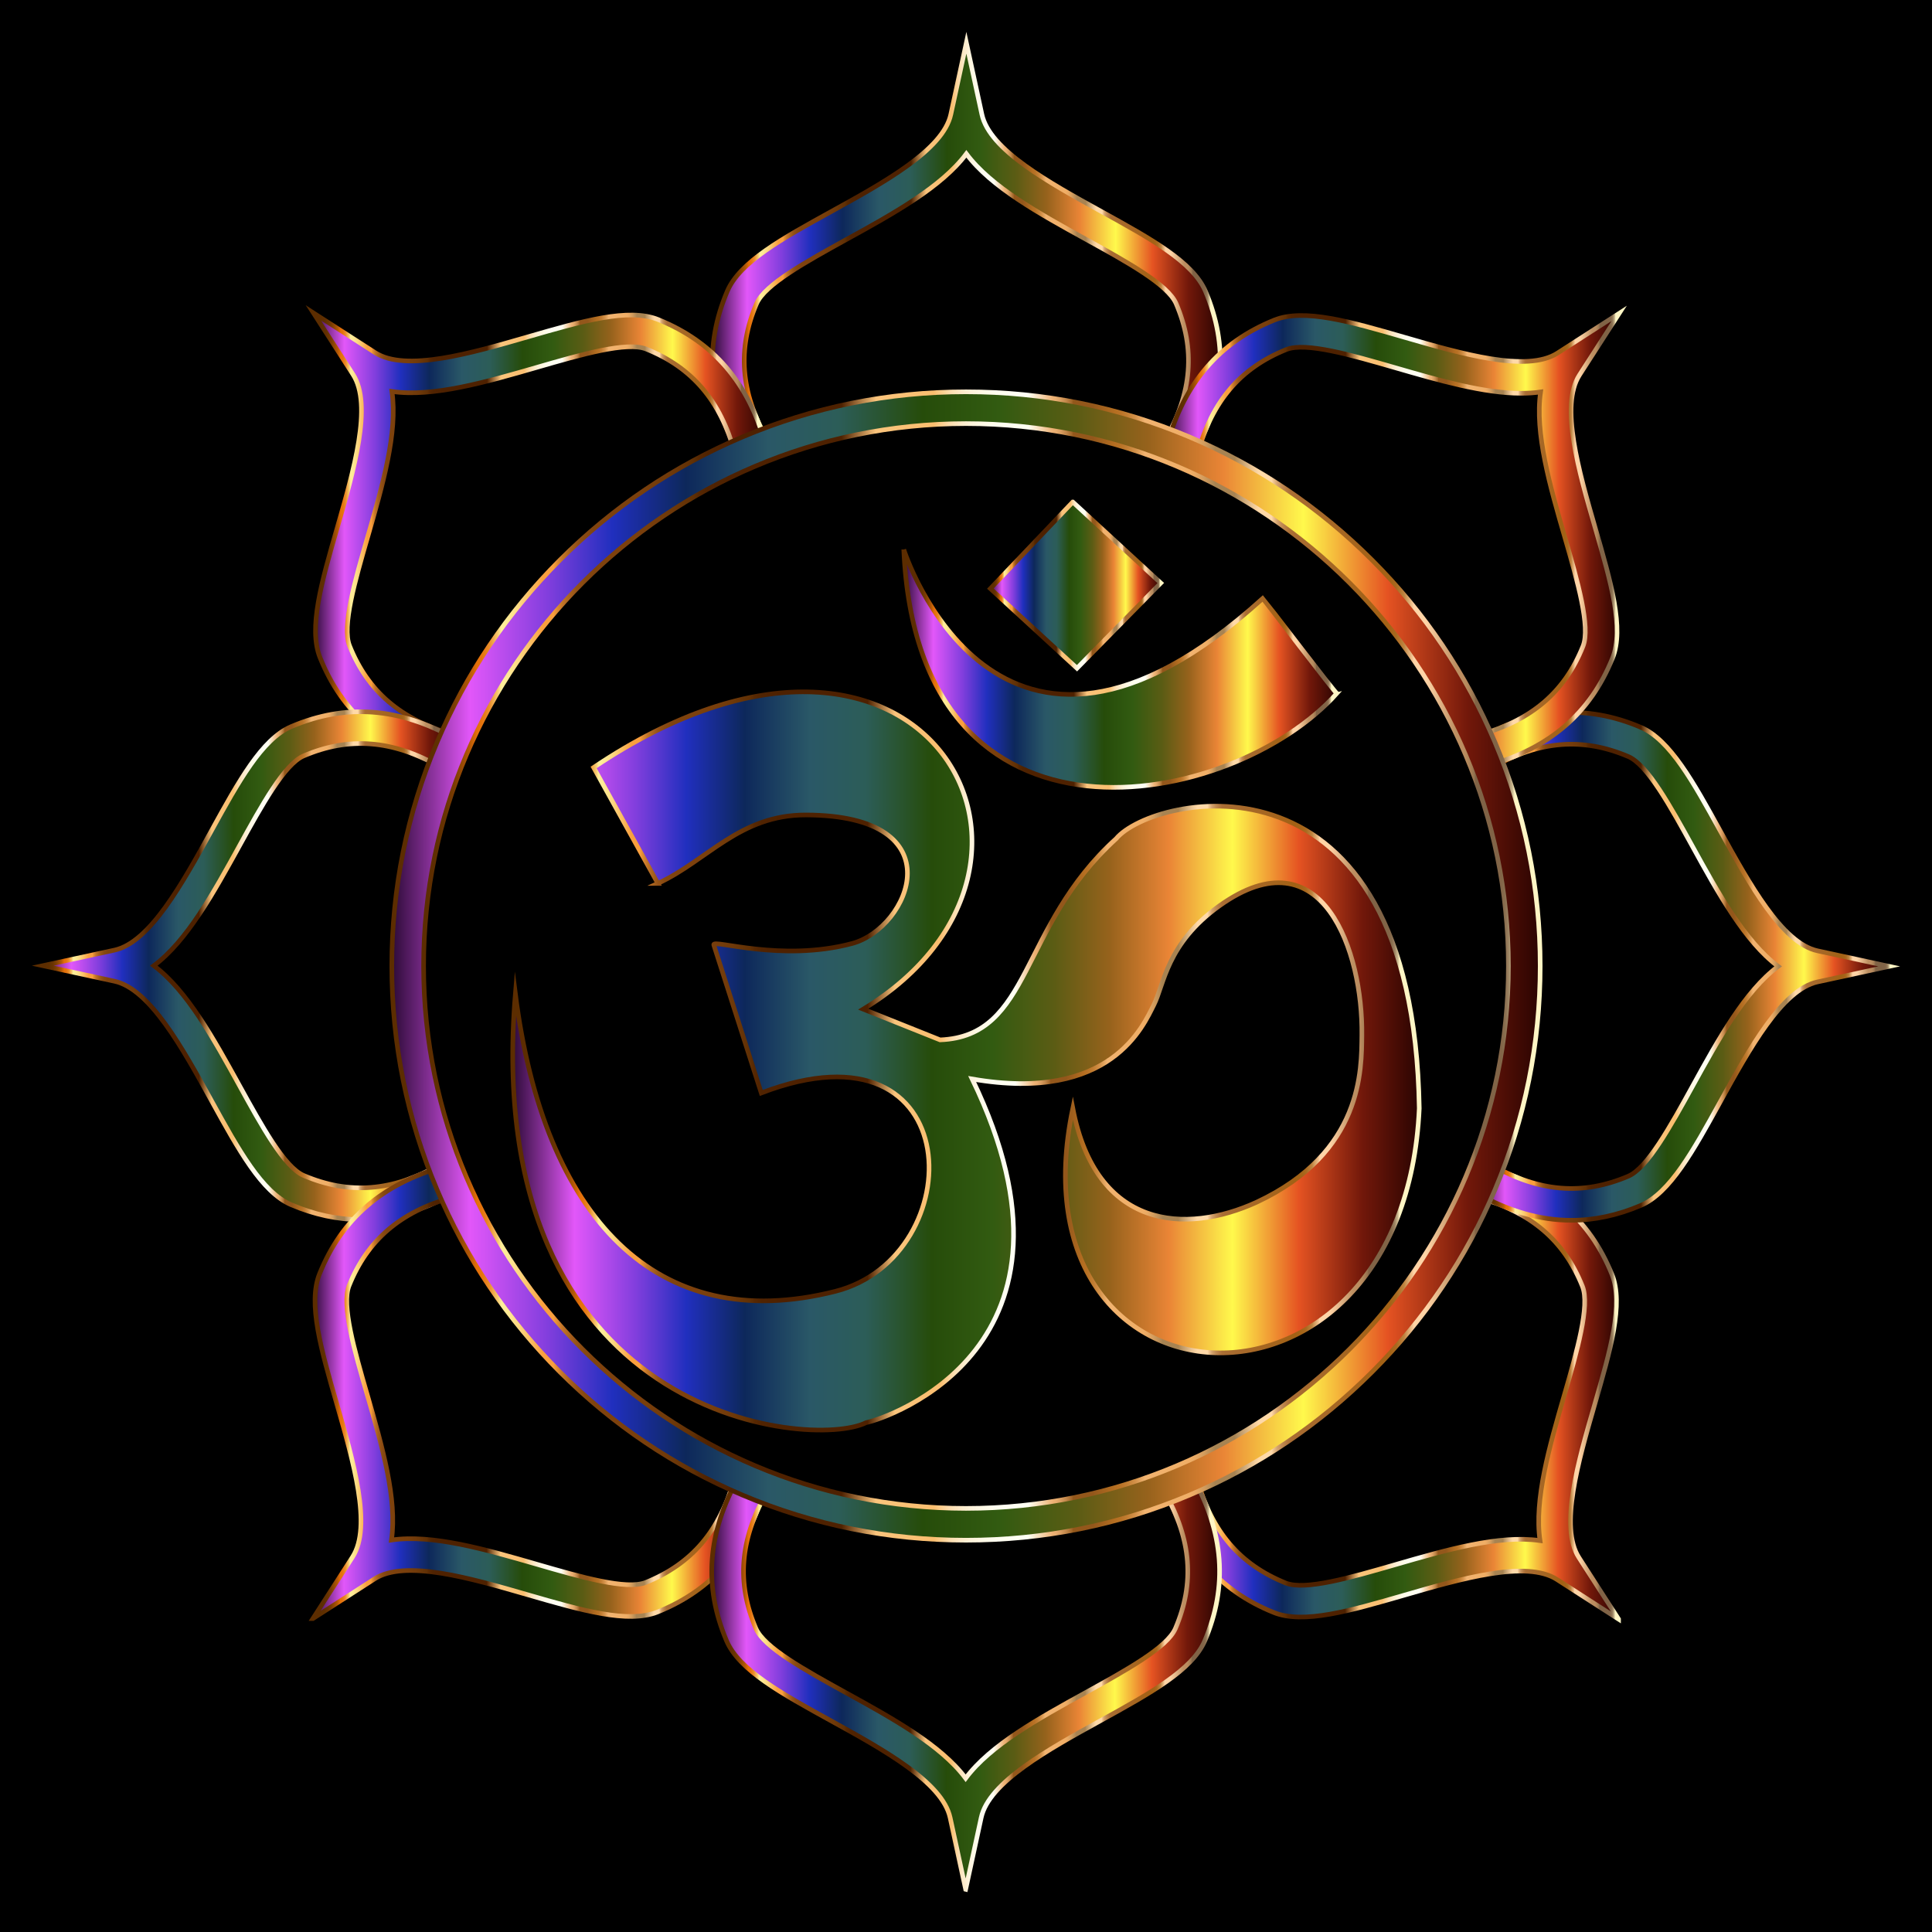 <?xml version="1.0" encoding="UTF-8"?>
<!DOCTYPE svg  PUBLIC '-//W3C//DTD SVG 1.1//EN'  'http://www.w3.org/Graphics/SVG/1.1/DTD/svg11.dtd'>
<svg enable-background="new 0 0 1674.1 1674.104" version="1.1" viewBox="0 0 1674.1 1674.1" xml:space="preserve" xmlns="http://www.w3.org/2000/svg">
<rect width="1674.1" height="1674.1"/>

	
		
			
				<linearGradient id="o" x1="-325.95" x2="182.01" y1="244.53" y2="244.53" gradientTransform="matrix(.866 0 0 .866 899.7 3.846)" gradientUnits="userSpaceOnUse">
				<stop stop-color="#2D0B38" offset="0"/>
				<stop stop-color="#E257F9" offset=".068"/>
				<stop stop-color="#813EDD" offset=".136"/>
				<stop stop-color="#202FBE" offset=".192"/>
				<stop stop-color="#0D285B" offset=".256"/>
				<stop stop-color="#2A5867" offset=".328"/>
				<stop stop-color="#2C5D58" offset=".389"/>
				<stop stop-color="#264C0A" offset=".462"/>
				<stop stop-color="#325B11" offset=".529"/>
				<stop stop-color="#5B5C14" offset=".597"/>
				<stop stop-color="#96621C" offset=".658"/>
				<stop stop-color="#EA8536" offset=".724"/>
				<stop stop-color="#FFF94C" offset=".794"/>
				<stop stop-color="#E55322" offset=".867"/>
				<stop stop-color="#72180A" offset=".937"/>
				<stop stop-color="#2B0401" offset="1"/>
			</linearGradient>
			<linearGradient id="n" x1="615.32" x2="1059.4" y1="212.33" y2="212.33" gradientUnits="userSpaceOnUse">
				<stop stop-color="#5C2D00" offset=".032"/>
				<stop stop-color="#5F2F00" offset=".041"/>
				<stop stop-color="#693401" offset=".049"/>
				<stop stop-color="#7A3C02" offset=".056"/>
				<stop stop-color="#924804" offset=".062"/>
				<stop stop-color="#B15706" offset=".069"/>
				<stop stop-color="#D66908" offset=".074"/>
				<stop stop-color="#E47009" offset=".076"/>
				<stop stop-color="#E5740D" offset=".08"/>
				<stop stop-color="#E77E1A" offset=".083"/>
				<stop stop-color="#EB902E" offset=".087"/>
				<stop stop-color="#F0AA4B" offset=".09"/>
				<stop stop-color="#F7CA70" offset=".094"/>
				<stop stop-color="#FFEF9B" offset=".097"/>
				<stop stop-color="#FFE994" offset=".103"/>
				<stop stop-color="#FDD982" offset=".112"/>
				<stop stop-color="#FBBF63" offset=".122"/>
				<stop stop-color="#F99F3E" offset=".133"/>
				<stop stop-color="#F99F3E" offset=".134"/>
				<stop stop-color="#F99F3E" offset=".142"/>
				<stop stop-color="#E18D34" offset=".145"/>
				<stop stop-color="#C27528" offset=".15"/>
				<stop stop-color="#A9621E" offset=".156"/>
				<stop stop-color="#955317" offset=".162"/>
				<stop stop-color="#874911" offset=".169"/>
				<stop stop-color="#7F430E" offset=".178"/>
				<stop stop-color="#7D410D" offset=".194"/>
				<stop stop-color="#793F0C" offset=".221"/>
				<stop stop-color="#6F3909" offset=".244"/>
				<stop stop-color="#603005" offset=".263"/>
				<stop stop-color="#572802" offset=".268"/>
				<stop stop-color="#502301" offset=".276"/>
				<stop stop-color="#4E2100" offset=".298"/>
				<stop stop-color="#4E2100" offset=".392"/>
				<stop stop-color="#FAC47C" offset=".422"/>
				<stop stop-color="#FABE6F" offset=".472"/>
				<stop stop-color="#FBCE8F" offset=".479"/>
				<stop stop-color="#FCDDAE" offset=".486"/>
				<stop stop-color="#FDE9C7" offset=".495"/>
				<stop stop-color="#FEF3DB" offset=".505"/>
				<stop stop-color="#FFFAE8" offset=".516"/>
				<stop stop-color="#FFFEF1" offset=".53"/>
				<stop stop-color="#FFFFF3" offset=".554"/>
				<stop stop-color="#EDB275" offset=".575"/>
				<stop stop-color="#E8AD70" offset=".578"/>
				<stop stop-color="#D99E61" offset=".582"/>
				<stop stop-color="#C18649" offset=".587"/>
				<stop stop-color="#9F6427" offset=".592"/>
				<stop stop-color="#93571B" offset=".593"/>
				<stop stop-color="#93571B" offset=".61"/>
				<stop stop-color="#B46E21" offset=".629"/>
				<stop stop-color="#B87226" offset=".634"/>
				<stop stop-color="#C27E33" offset=".64"/>
				<stop stop-color="#D4924A" offset=".647"/>
				<stop stop-color="#ECAE6A" offset=".654"/>
				<stop stop-color="#F1B370" offset=".655"/>
				<stop stop-color="#F0AE66" offset=".694"/>
				<stop stop-color="#E8A964" offset=".699"/>
				<stop stop-color="#D39D5E" offset=".706"/>
				<stop stop-color="#B18955" offset=".714"/>
				<stop stop-color="#A78352" offset=".716"/>
				<stop stop-color="#A78352" offset=".733"/>
				<stop stop-color="#B69261" offset=".736"/>
				<stop stop-color="#EBC594" offset=".748"/>
				<stop stop-color="#FFD9A8" offset=".754"/>
				<stop stop-color="#FFD9A8" offset=".765"/>
				<stop stop-color="#ECC18E" offset=".767"/>
				<stop stop-color="#D3A26D" offset=".77"/>
				<stop stop-color="#C08A53" offset=".774"/>
				<stop stop-color="#B37941" offset=".778"/>
				<stop stop-color="#AB6F36" offset=".781"/>
				<stop stop-color="#A86C32" offset=".785"/>
				<stop stop-color="#A26115" offset=".86"/>
				<stop stop-color="#A46317" offset=".868"/>
				<stop stop-color="#A9691F" offset=".873"/>
				<stop stop-color="#B2742D" offset=".876"/>
				<stop stop-color="#BE8441" offset=".88"/>
				<stop stop-color="#CE985A" offset=".882"/>
				<stop stop-color="#E2B179" offset=".885"/>
				<stop stop-color="#FACD9E" offset=".888"/>
				<stop stop-color="#FFD4A6" offset=".888"/>
				<stop stop-color="#FFD4A6" offset=".899"/>
				<stop stop-color="#BD8F61" offset=".925"/>
				<stop stop-color="#BB8D60" offset=".932"/>
				<stop stop-color="#B3885C" offset=".935"/>
				<stop stop-color="#A57E56" offset=".938"/>
				<stop stop-color="#92704E" offset=".941"/>
				<stop stop-color="#806346" offset=".942"/>
				<stop stop-color="#806346" offset=".953"/>
				<stop stop-color="#806346" offset=".955"/>
				<stop stop-color="#826548" offset=".964"/>
				<stop stop-color="#876C4D" offset=".967"/>
				<stop stop-color="#927758" offset=".969"/>
				<stop stop-color="#A08866" offset=".971"/>
				<stop stop-color="#B39E79" offset=".972"/>
				<stop stop-color="#CBBA91" offset=".974"/>
				<stop stop-color="#E6D9AC" offset=".975"/>
				<stop stop-color="#FFF6C5" offset=".976"/>
				<stop stop-color="#FFF6C5" offset="1"/>
			</linearGradient>
			<path d="m640.72 394.33c-27.198-48.324-30.646-94.76-10.541-141.96 10.81-25.381 47.539-45.621 90.068-69.057 45.461-25.052 96.988-53.447 103.64-84.139l13.468-62.12 13.467 62.119c6.654 30.693 58.182 59.087 103.64 84.14 42.528 23.435 79.256 43.675 90.068 69.056 20.105 47.204 16.657 93.641-10.541 141.96l-24.02-13.519c23.034-40.924 25.958-78.306 9.203-117.64-7.084-16.632-43.141-36.502-78.013-55.718-40.626-22.388-82.311-45.359-103.81-74.159-21.498 28.8-63.183 51.772-103.81 74.159-34.871 19.216-70.928 39.086-78.013 55.718-16.755 39.339-13.831 76.722 9.203 117.64l-24.017 13.52z" fill="url(#o)" stroke="url(#n)" stroke-miterlimit="10" stroke-width="4"/>
		
		
			
				<linearGradient id="m" x1="-725.03" x2="-272.92" y1="534.6" y2="534.6" gradientTransform="matrix(.866 0 0 .866 899.7 3.846)" gradientUnits="userSpaceOnUse">
				<stop stop-color="#2D0B38" offset="0"/>
				<stop stop-color="#E257F9" offset=".068"/>
				<stop stop-color="#813EDD" offset=".136"/>
				<stop stop-color="#202FBE" offset=".192"/>
				<stop stop-color="#0D285B" offset=".256"/>
				<stop stop-color="#2A5867" offset=".328"/>
				<stop stop-color="#2C5D58" offset=".389"/>
				<stop stop-color="#264C0A" offset=".462"/>
				<stop stop-color="#325B11" offset=".529"/>
				<stop stop-color="#5B5C14" offset=".597"/>
				<stop stop-color="#96621C" offset=".658"/>
				<stop stop-color="#EA8536" offset=".724"/>
				<stop stop-color="#FFF94C" offset=".794"/>
				<stop stop-color="#E55322" offset=".867"/>
				<stop stop-color="#72180A" offset=".937"/>
				<stop stop-color="#2B0401" offset="1"/>
			</linearGradient>
			<linearGradient id="l" x1="264.9" x2="665.72" y1="464.89" y2="464.89" gradientUnits="userSpaceOnUse">
				<stop stop-color="#5C2D00" offset=".032"/>
				<stop stop-color="#5F2F00" offset=".041"/>
				<stop stop-color="#693401" offset=".049"/>
				<stop stop-color="#7A3C02" offset=".056"/>
				<stop stop-color="#924804" offset=".062"/>
				<stop stop-color="#B15706" offset=".069"/>
				<stop stop-color="#D66908" offset=".074"/>
				<stop stop-color="#E47009" offset=".076"/>
				<stop stop-color="#E5740D" offset=".08"/>
				<stop stop-color="#E77E1A" offset=".083"/>
				<stop stop-color="#EB902E" offset=".087"/>
				<stop stop-color="#F0AA4B" offset=".09"/>
				<stop stop-color="#F7CA70" offset=".094"/>
				<stop stop-color="#FFEF9B" offset=".097"/>
				<stop stop-color="#FFE994" offset=".103"/>
				<stop stop-color="#FDD982" offset=".112"/>
				<stop stop-color="#FBBF63" offset=".122"/>
				<stop stop-color="#F99F3E" offset=".133"/>
				<stop stop-color="#F99F3E" offset=".134"/>
				<stop stop-color="#F99F3E" offset=".142"/>
				<stop stop-color="#E18D34" offset=".145"/>
				<stop stop-color="#C27528" offset=".15"/>
				<stop stop-color="#A9621E" offset=".156"/>
				<stop stop-color="#955317" offset=".162"/>
				<stop stop-color="#874911" offset=".169"/>
				<stop stop-color="#7F430E" offset=".178"/>
				<stop stop-color="#7D410D" offset=".194"/>
				<stop stop-color="#793F0C" offset=".221"/>
				<stop stop-color="#6F3909" offset=".244"/>
				<stop stop-color="#603005" offset=".263"/>
				<stop stop-color="#572802" offset=".268"/>
				<stop stop-color="#502301" offset=".276"/>
				<stop stop-color="#4E2100" offset=".298"/>
				<stop stop-color="#4E2100" offset=".392"/>
				<stop stop-color="#FAC47C" offset=".422"/>
				<stop stop-color="#FABE6F" offset=".472"/>
				<stop stop-color="#FBCE8F" offset=".479"/>
				<stop stop-color="#FCDDAE" offset=".486"/>
				<stop stop-color="#FDE9C7" offset=".495"/>
				<stop stop-color="#FEF3DB" offset=".505"/>
				<stop stop-color="#FFFAE8" offset=".516"/>
				<stop stop-color="#FFFEF1" offset=".53"/>
				<stop stop-color="#FFFFF3" offset=".554"/>
				<stop stop-color="#EDB275" offset=".575"/>
				<stop stop-color="#E8AD70" offset=".578"/>
				<stop stop-color="#D99E61" offset=".582"/>
				<stop stop-color="#C18649" offset=".587"/>
				<stop stop-color="#9F6427" offset=".592"/>
				<stop stop-color="#93571B" offset=".593"/>
				<stop stop-color="#93571B" offset=".61"/>
				<stop stop-color="#B46E21" offset=".629"/>
				<stop stop-color="#B87226" offset=".634"/>
				<stop stop-color="#C27E33" offset=".64"/>
				<stop stop-color="#D4924A" offset=".647"/>
				<stop stop-color="#ECAE6A" offset=".654"/>
				<stop stop-color="#F1B370" offset=".655"/>
				<stop stop-color="#F0AE66" offset=".694"/>
				<stop stop-color="#E8A964" offset=".699"/>
				<stop stop-color="#D39D5E" offset=".706"/>
				<stop stop-color="#B18955" offset=".714"/>
				<stop stop-color="#A78352" offset=".716"/>
				<stop stop-color="#A78352" offset=".733"/>
				<stop stop-color="#B69261" offset=".736"/>
				<stop stop-color="#EBC594" offset=".748"/>
				<stop stop-color="#FFD9A8" offset=".754"/>
				<stop stop-color="#FFD9A8" offset=".765"/>
				<stop stop-color="#ECC18E" offset=".767"/>
				<stop stop-color="#D3A26D" offset=".77"/>
				<stop stop-color="#C08A53" offset=".774"/>
				<stop stop-color="#B37941" offset=".778"/>
				<stop stop-color="#AB6F36" offset=".781"/>
				<stop stop-color="#A86C32" offset=".785"/>
				<stop stop-color="#A26115" offset=".86"/>
				<stop stop-color="#A46317" offset=".868"/>
				<stop stop-color="#A9691F" offset=".873"/>
				<stop stop-color="#B2742D" offset=".876"/>
				<stop stop-color="#BE8441" offset=".88"/>
				<stop stop-color="#CE985A" offset=".882"/>
				<stop stop-color="#E2B179" offset=".885"/>
				<stop stop-color="#FACD9E" offset=".888"/>
				<stop stop-color="#FFD4A6" offset=".888"/>
				<stop stop-color="#FFD4A6" offset=".899"/>
				<stop stop-color="#BD8F61" offset=".925"/>
				<stop stop-color="#BB8D60" offset=".932"/>
				<stop stop-color="#B3885C" offset=".935"/>
				<stop stop-color="#A57E56" offset=".938"/>
				<stop stop-color="#92704E" offset=".941"/>
				<stop stop-color="#806346" offset=".942"/>
				<stop stop-color="#806346" offset=".953"/>
				<stop stop-color="#806346" offset=".955"/>
				<stop stop-color="#826548" offset=".964"/>
				<stop stop-color="#876C4D" offset=".967"/>
				<stop stop-color="#927758" offset=".969"/>
				<stop stop-color="#A08866" offset=".971"/>
				<stop stop-color="#B39E79" offset=".972"/>
				<stop stop-color="#CBBA91" offset=".974"/>
				<stop stop-color="#E6D9AC" offset=".975"/>
				<stop stop-color="#FFF6C5" offset=".976"/>
				<stop stop-color="#FFF6C5" offset="1"/>
			</linearGradient>
			<path d="m385.17 662.83c-53.402-14.937-88.676-45.335-107.84-92.93-10.303-25.591 1.357-65.875 14.856-112.52 14.431-49.861 30.788-106.38 13.791-132.78l-34.402-53.447 53.448 34.402c26.409 16.998 82.921 0.641 132.78-13.791 46.643-13.5 86.928-25.16 112.52-14.856 47.594 19.16 77.992 54.435 92.929 107.84l-26.542 7.424c-12.651-45.225-37.016-73.726-76.681-89.695-16.769-6.751-56.317 4.695-94.562 15.765-44.558 12.896-90.277 26.126-125.84 20.966 5.164 35.566-8.069 81.285-20.966 125.84-11.069 38.245-22.516 77.792-15.765 94.562 15.969 39.665 44.47 64.031 89.695 76.681l-7.422 26.541z" fill="url(#m)" stroke="url(#l)" stroke-miterlimit="10" stroke-width="4"/>
		
		
			
				<linearGradient id="k" x1="-995.74" x2="-583.34" y1="961.4" y2="961.4" gradientTransform="matrix(.866 0 0 .866 899.7 3.846)" gradientUnits="userSpaceOnUse">
				<stop stop-color="#2D0B38" offset="0"/>
				<stop stop-color="#E257F9" offset=".068"/>
				<stop stop-color="#813EDD" offset=".136"/>
				<stop stop-color="#202FBE" offset=".192"/>
				<stop stop-color="#0D285B" offset=".256"/>
				<stop stop-color="#2A5867" offset=".328"/>
				<stop stop-color="#2C5D58" offset=".389"/>
				<stop stop-color="#264C0A" offset=".462"/>
				<stop stop-color="#325B11" offset=".529"/>
				<stop stop-color="#5B5C14" offset=".597"/>
				<stop stop-color="#96621C" offset=".658"/>
				<stop stop-color="#EA8536" offset=".724"/>
				<stop stop-color="#FFF94C" offset=".794"/>
				<stop stop-color="#E55322" offset=".867"/>
				<stop stop-color="#72180A" offset=".937"/>
				<stop stop-color="#2B0401" offset="1"/>
			</linearGradient>
			<linearGradient id="j" x1="27.613" x2="397.05" y1="836.75" y2="836.75" gradientUnits="userSpaceOnUse">
				<stop stop-color="#5C2D00" offset=".032"/>
				<stop stop-color="#5F2F00" offset=".041"/>
				<stop stop-color="#693401" offset=".049"/>
				<stop stop-color="#7A3C02" offset=".056"/>
				<stop stop-color="#924804" offset=".062"/>
				<stop stop-color="#B15706" offset=".069"/>
				<stop stop-color="#D66908" offset=".074"/>
				<stop stop-color="#E47009" offset=".076"/>
				<stop stop-color="#E5740D" offset=".08"/>
				<stop stop-color="#E77E1A" offset=".083"/>
				<stop stop-color="#EB902E" offset=".087"/>
				<stop stop-color="#F0AA4B" offset=".09"/>
				<stop stop-color="#F7CA70" offset=".094"/>
				<stop stop-color="#FFEF9B" offset=".097"/>
				<stop stop-color="#FFE994" offset=".103"/>
				<stop stop-color="#FDD982" offset=".112"/>
				<stop stop-color="#FBBF63" offset=".122"/>
				<stop stop-color="#F99F3E" offset=".133"/>
				<stop stop-color="#F99F3E" offset=".134"/>
				<stop stop-color="#F99F3E" offset=".142"/>
				<stop stop-color="#E18D34" offset=".145"/>
				<stop stop-color="#C27528" offset=".15"/>
				<stop stop-color="#A9621E" offset=".156"/>
				<stop stop-color="#955317" offset=".162"/>
				<stop stop-color="#874911" offset=".169"/>
				<stop stop-color="#7F430E" offset=".178"/>
				<stop stop-color="#7D410D" offset=".194"/>
				<stop stop-color="#793F0C" offset=".221"/>
				<stop stop-color="#6F3909" offset=".244"/>
				<stop stop-color="#603005" offset=".263"/>
				<stop stop-color="#572802" offset=".268"/>
				<stop stop-color="#502301" offset=".276"/>
				<stop stop-color="#4E2100" offset=".298"/>
				<stop stop-color="#4E2100" offset=".392"/>
				<stop stop-color="#FAC47C" offset=".422"/>
				<stop stop-color="#FABE6F" offset=".472"/>
				<stop stop-color="#FBCE8F" offset=".479"/>
				<stop stop-color="#FCDDAE" offset=".486"/>
				<stop stop-color="#FDE9C7" offset=".495"/>
				<stop stop-color="#FEF3DB" offset=".505"/>
				<stop stop-color="#FFFAE8" offset=".516"/>
				<stop stop-color="#FFFEF1" offset=".53"/>
				<stop stop-color="#FFFFF3" offset=".554"/>
				<stop stop-color="#EDB275" offset=".575"/>
				<stop stop-color="#E8AD70" offset=".578"/>
				<stop stop-color="#D99E61" offset=".582"/>
				<stop stop-color="#C18649" offset=".587"/>
				<stop stop-color="#9F6427" offset=".592"/>
				<stop stop-color="#93571B" offset=".593"/>
				<stop stop-color="#93571B" offset=".61"/>
				<stop stop-color="#B46E21" offset=".629"/>
				<stop stop-color="#B87226" offset=".634"/>
				<stop stop-color="#C27E33" offset=".64"/>
				<stop stop-color="#D4924A" offset=".647"/>
				<stop stop-color="#ECAE6A" offset=".654"/>
				<stop stop-color="#F1B370" offset=".655"/>
				<stop stop-color="#F0AE66" offset=".694"/>
				<stop stop-color="#E8A964" offset=".699"/>
				<stop stop-color="#D39D5E" offset=".706"/>
				<stop stop-color="#B18955" offset=".714"/>
				<stop stop-color="#A78352" offset=".716"/>
				<stop stop-color="#A78352" offset=".733"/>
				<stop stop-color="#B69261" offset=".736"/>
				<stop stop-color="#EBC594" offset=".748"/>
				<stop stop-color="#FFD9A8" offset=".754"/>
				<stop stop-color="#FFD9A8" offset=".765"/>
				<stop stop-color="#ECC18E" offset=".767"/>
				<stop stop-color="#D3A26D" offset=".77"/>
				<stop stop-color="#C08A53" offset=".774"/>
				<stop stop-color="#B37941" offset=".778"/>
				<stop stop-color="#AB6F36" offset=".781"/>
				<stop stop-color="#A86C32" offset=".785"/>
				<stop stop-color="#A26115" offset=".86"/>
				<stop stop-color="#A46317" offset=".868"/>
				<stop stop-color="#A9691F" offset=".873"/>
				<stop stop-color="#B2742D" offset=".876"/>
				<stop stop-color="#BE8441" offset=".88"/>
				<stop stop-color="#CE985A" offset=".882"/>
				<stop stop-color="#E2B179" offset=".885"/>
				<stop stop-color="#FACD9E" offset=".888"/>
				<stop stop-color="#FFD4A6" offset=".888"/>
				<stop stop-color="#FFD4A6" offset=".899"/>
				<stop stop-color="#BD8F61" offset=".925"/>
				<stop stop-color="#BB8D60" offset=".932"/>
				<stop stop-color="#B3885C" offset=".935"/>
				<stop stop-color="#A57E56" offset=".938"/>
				<stop stop-color="#92704E" offset=".941"/>
				<stop stop-color="#806346" offset=".942"/>
				<stop stop-color="#806346" offset=".953"/>
				<stop stop-color="#806346" offset=".955"/>
				<stop stop-color="#826548" offset=".964"/>
				<stop stop-color="#876C4D" offset=".967"/>
				<stop stop-color="#927758" offset=".969"/>
				<stop stop-color="#A08866" offset=".971"/>
				<stop stop-color="#B39E79" offset=".972"/>
				<stop stop-color="#CBBA91" offset=".974"/>
				<stop stop-color="#E6D9AC" offset=".975"/>
				<stop stop-color="#FFF6C5" offset=".976"/>
				<stop stop-color="#FFF6C5" offset="1"/>
			</linearGradient>
			<path d="m312.49 1056.8c-20.04 0-40.008-4.289-60.12-12.855-25.381-10.811-45.621-47.539-69.056-90.068-25.053-45.461-53.447-96.988-84.14-103.64l-62.118-13.468 62.118-13.467c30.693-6.655 59.087-58.182 84.139-103.64 23.436-42.529 43.676-79.257 69.057-90.068 47.205-20.106 93.641-16.658 141.96 10.541l-13.519 24.019c-40.923-23.034-78.306-25.958-117.64-9.203-16.632 7.084-36.502 43.141-55.718 78.013-22.388 40.626-45.359 82.311-74.159 103.81 28.8 21.499 51.772 63.183 74.159 103.81 19.216 34.87 39.086 70.927 55.718 78.012 39.339 16.757 76.721 13.833 117.64-9.203l13.519 24.02c-27.733 15.607-54.851 23.393-81.843 23.393z" fill="url(#k)" stroke="url(#j)" stroke-miterlimit="10" stroke-width="4"/>
		
		
			
				<linearGradient id="i" x1="-725.52" x2="-273.42" y1="1388.4" y2="1388.4" gradientTransform="matrix(.866 0 0 .866 899.7 3.846)" gradientUnits="userSpaceOnUse">
				<stop stop-color="#2D0B38" offset="0"/>
				<stop stop-color="#E257F9" offset=".068"/>
				<stop stop-color="#813EDD" offset=".136"/>
				<stop stop-color="#202FBE" offset=".192"/>
				<stop stop-color="#0D285B" offset=".256"/>
				<stop stop-color="#2A5867" offset=".328"/>
				<stop stop-color="#2C5D58" offset=".389"/>
				<stop stop-color="#264C0A" offset=".462"/>
				<stop stop-color="#325B11" offset=".529"/>
				<stop stop-color="#5B5C14" offset=".597"/>
				<stop stop-color="#96621C" offset=".658"/>
				<stop stop-color="#EA8536" offset=".724"/>
				<stop stop-color="#FFF94C" offset=".794"/>
				<stop stop-color="#E55322" offset=".867"/>
				<stop stop-color="#72180A" offset=".937"/>
				<stop stop-color="#2B0401" offset="1"/>
			</linearGradient>
			<linearGradient id="h" x1="264.48" x2="665.29" y1="1208.8" y2="1208.8" gradientUnits="userSpaceOnUse">
				<stop stop-color="#5C2D00" offset=".032"/>
				<stop stop-color="#5F2F00" offset=".041"/>
				<stop stop-color="#693401" offset=".049"/>
				<stop stop-color="#7A3C02" offset=".056"/>
				<stop stop-color="#924804" offset=".062"/>
				<stop stop-color="#B15706" offset=".069"/>
				<stop stop-color="#D66908" offset=".074"/>
				<stop stop-color="#E47009" offset=".076"/>
				<stop stop-color="#E5740D" offset=".08"/>
				<stop stop-color="#E77E1A" offset=".083"/>
				<stop stop-color="#EB902E" offset=".087"/>
				<stop stop-color="#F0AA4B" offset=".09"/>
				<stop stop-color="#F7CA70" offset=".094"/>
				<stop stop-color="#FFEF9B" offset=".097"/>
				<stop stop-color="#FFE994" offset=".103"/>
				<stop stop-color="#FDD982" offset=".112"/>
				<stop stop-color="#FBBF63" offset=".122"/>
				<stop stop-color="#F99F3E" offset=".133"/>
				<stop stop-color="#F99F3E" offset=".134"/>
				<stop stop-color="#F99F3E" offset=".142"/>
				<stop stop-color="#E18D34" offset=".145"/>
				<stop stop-color="#C27528" offset=".15"/>
				<stop stop-color="#A9621E" offset=".156"/>
				<stop stop-color="#955317" offset=".162"/>
				<stop stop-color="#874911" offset=".169"/>
				<stop stop-color="#7F430E" offset=".178"/>
				<stop stop-color="#7D410D" offset=".194"/>
				<stop stop-color="#793F0C" offset=".221"/>
				<stop stop-color="#6F3909" offset=".244"/>
				<stop stop-color="#603005" offset=".263"/>
				<stop stop-color="#572802" offset=".268"/>
				<stop stop-color="#502301" offset=".276"/>
				<stop stop-color="#4E2100" offset=".298"/>
				<stop stop-color="#4E2100" offset=".392"/>
				<stop stop-color="#FAC47C" offset=".422"/>
				<stop stop-color="#FABE6F" offset=".472"/>
				<stop stop-color="#FBCE8F" offset=".479"/>
				<stop stop-color="#FCDDAE" offset=".486"/>
				<stop stop-color="#FDE9C7" offset=".495"/>
				<stop stop-color="#FEF3DB" offset=".505"/>
				<stop stop-color="#FFFAE8" offset=".516"/>
				<stop stop-color="#FFFEF1" offset=".53"/>
				<stop stop-color="#FFFFF3" offset=".554"/>
				<stop stop-color="#EDB275" offset=".575"/>
				<stop stop-color="#E8AD70" offset=".578"/>
				<stop stop-color="#D99E61" offset=".582"/>
				<stop stop-color="#C18649" offset=".587"/>
				<stop stop-color="#9F6427" offset=".592"/>
				<stop stop-color="#93571B" offset=".593"/>
				<stop stop-color="#93571B" offset=".61"/>
				<stop stop-color="#B46E21" offset=".629"/>
				<stop stop-color="#B87226" offset=".634"/>
				<stop stop-color="#C27E33" offset=".64"/>
				<stop stop-color="#D4924A" offset=".647"/>
				<stop stop-color="#ECAE6A" offset=".654"/>
				<stop stop-color="#F1B370" offset=".655"/>
				<stop stop-color="#F0AE66" offset=".694"/>
				<stop stop-color="#E8A964" offset=".699"/>
				<stop stop-color="#D39D5E" offset=".706"/>
				<stop stop-color="#B18955" offset=".714"/>
				<stop stop-color="#A78352" offset=".716"/>
				<stop stop-color="#A78352" offset=".733"/>
				<stop stop-color="#B69261" offset=".736"/>
				<stop stop-color="#EBC594" offset=".748"/>
				<stop stop-color="#FFD9A8" offset=".754"/>
				<stop stop-color="#FFD9A8" offset=".765"/>
				<stop stop-color="#ECC18E" offset=".767"/>
				<stop stop-color="#D3A26D" offset=".77"/>
				<stop stop-color="#C08A53" offset=".774"/>
				<stop stop-color="#B37941" offset=".778"/>
				<stop stop-color="#AB6F36" offset=".781"/>
				<stop stop-color="#A86C32" offset=".785"/>
				<stop stop-color="#A26115" offset=".86"/>
				<stop stop-color="#A46317" offset=".868"/>
				<stop stop-color="#A9691F" offset=".873"/>
				<stop stop-color="#B2742D" offset=".876"/>
				<stop stop-color="#BE8441" offset=".88"/>
				<stop stop-color="#CE985A" offset=".882"/>
				<stop stop-color="#E2B179" offset=".885"/>
				<stop stop-color="#FACD9E" offset=".888"/>
				<stop stop-color="#FFD4A6" offset=".888"/>
				<stop stop-color="#FFD4A6" offset=".899"/>
				<stop stop-color="#BD8F61" offset=".925"/>
				<stop stop-color="#BB8D60" offset=".932"/>
				<stop stop-color="#B3885C" offset=".935"/>
				<stop stop-color="#A57E56" offset=".938"/>
				<stop stop-color="#92704E" offset=".941"/>
				<stop stop-color="#806346" offset=".942"/>
				<stop stop-color="#806346" offset=".953"/>
				<stop stop-color="#806346" offset=".955"/>
				<stop stop-color="#826548" offset=".964"/>
				<stop stop-color="#876C4D" offset=".967"/>
				<stop stop-color="#927758" offset=".969"/>
				<stop stop-color="#A08866" offset=".971"/>
				<stop stop-color="#B39E79" offset=".972"/>
				<stop stop-color="#CBBA91" offset=".974"/>
				<stop stop-color="#E6D9AC" offset=".975"/>
				<stop stop-color="#FFF6C5" offset=".976"/>
				<stop stop-color="#FFF6C5" offset="1"/>
			</linearGradient>
			<path d="m271.15 1402.5 34.401-53.447c16.997-26.408 0.64-82.922-13.791-132.78-13.5-46.643-25.16-86.927-14.856-112.52 19.16-47.595 54.435-77.992 107.84-92.929l7.424 26.542c-45.225 12.651-73.726 37.016-89.695 76.68-6.752 16.771 4.695 56.318 15.765 94.564 12.897 44.557 26.129 90.276 20.966 125.84 35.564-5.163 81.284 8.069 125.84 20.965 38.244 11.07 77.791 22.518 94.562 15.764 39.665-15.968 64.031-44.469 76.681-89.695l26.542 7.425c-14.937 53.402-45.335 88.676-92.93 107.84-25.59 10.301-65.874-1.357-112.52-14.857-49.862-14.432-106.38-30.79-132.78-13.791l-53.448 34.401z" fill="url(#i)" stroke="url(#h)" stroke-miterlimit="10" stroke-width="4"/>
		
		
			
				<linearGradient id="g" x1="128.29" x2="580.39" y1="1388.9" y2="1388.9" gradientTransform="matrix(.866 0 0 .866 899.7 3.846)" gradientUnits="userSpaceOnUse">
				<stop stop-color="#2D0B38" offset="0"/>
				<stop stop-color="#E257F9" offset=".068"/>
				<stop stop-color="#813EDD" offset=".136"/>
				<stop stop-color="#202FBE" offset=".192"/>
				<stop stop-color="#0D285B" offset=".256"/>
				<stop stop-color="#2A5867" offset=".328"/>
				<stop stop-color="#2C5D58" offset=".389"/>
				<stop stop-color="#264C0A" offset=".462"/>
				<stop stop-color="#325B11" offset=".529"/>
				<stop stop-color="#5B5C14" offset=".597"/>
				<stop stop-color="#96621C" offset=".658"/>
				<stop stop-color="#EA8536" offset=".724"/>
				<stop stop-color="#FFF94C" offset=".794"/>
				<stop stop-color="#E55322" offset=".867"/>
				<stop stop-color="#72180A" offset=".937"/>
				<stop stop-color="#2B0401" offset="1"/>
			</linearGradient>
			<linearGradient id="x" x1="1008.4" x2="1409.2" y1="1209.2" y2="1209.2" gradientUnits="userSpaceOnUse">
				<stop stop-color="#5C2D00" offset=".032"/>
				<stop stop-color="#5F2F00" offset=".041"/>
				<stop stop-color="#693401" offset=".049"/>
				<stop stop-color="#7A3C02" offset=".056"/>
				<stop stop-color="#924804" offset=".062"/>
				<stop stop-color="#B15706" offset=".069"/>
				<stop stop-color="#D66908" offset=".074"/>
				<stop stop-color="#E47009" offset=".076"/>
				<stop stop-color="#E5740D" offset=".08"/>
				<stop stop-color="#E77E1A" offset=".083"/>
				<stop stop-color="#EB902E" offset=".087"/>
				<stop stop-color="#F0AA4B" offset=".09"/>
				<stop stop-color="#F7CA70" offset=".094"/>
				<stop stop-color="#FFEF9B" offset=".097"/>
				<stop stop-color="#FFE994" offset=".103"/>
				<stop stop-color="#FDD982" offset=".112"/>
				<stop stop-color="#FBBF63" offset=".122"/>
				<stop stop-color="#F99F3E" offset=".133"/>
				<stop stop-color="#F99F3E" offset=".134"/>
				<stop stop-color="#F99F3E" offset=".142"/>
				<stop stop-color="#E18D34" offset=".145"/>
				<stop stop-color="#C27528" offset=".15"/>
				<stop stop-color="#A9621E" offset=".156"/>
				<stop stop-color="#955317" offset=".162"/>
				<stop stop-color="#874911" offset=".169"/>
				<stop stop-color="#7F430E" offset=".178"/>
				<stop stop-color="#7D410D" offset=".194"/>
				<stop stop-color="#793F0C" offset=".221"/>
				<stop stop-color="#6F3909" offset=".244"/>
				<stop stop-color="#603005" offset=".263"/>
				<stop stop-color="#572802" offset=".268"/>
				<stop stop-color="#502301" offset=".276"/>
				<stop stop-color="#4E2100" offset=".298"/>
				<stop stop-color="#4E2100" offset=".392"/>
				<stop stop-color="#FAC47C" offset=".422"/>
				<stop stop-color="#FABE6F" offset=".472"/>
				<stop stop-color="#FBCE8F" offset=".479"/>
				<stop stop-color="#FCDDAE" offset=".486"/>
				<stop stop-color="#FDE9C7" offset=".495"/>
				<stop stop-color="#FEF3DB" offset=".505"/>
				<stop stop-color="#FFFAE8" offset=".516"/>
				<stop stop-color="#FFFEF1" offset=".53"/>
				<stop stop-color="#FFFFF3" offset=".554"/>
				<stop stop-color="#EDB275" offset=".575"/>
				<stop stop-color="#E8AD70" offset=".578"/>
				<stop stop-color="#D99E61" offset=".582"/>
				<stop stop-color="#C18649" offset=".587"/>
				<stop stop-color="#9F6427" offset=".592"/>
				<stop stop-color="#93571B" offset=".593"/>
				<stop stop-color="#93571B" offset=".61"/>
				<stop stop-color="#B46E21" offset=".629"/>
				<stop stop-color="#B87226" offset=".634"/>
				<stop stop-color="#C27E33" offset=".64"/>
				<stop stop-color="#D4924A" offset=".647"/>
				<stop stop-color="#ECAE6A" offset=".654"/>
				<stop stop-color="#F1B370" offset=".655"/>
				<stop stop-color="#F0AE66" offset=".694"/>
				<stop stop-color="#E8A964" offset=".699"/>
				<stop stop-color="#D39D5E" offset=".706"/>
				<stop stop-color="#B18955" offset=".714"/>
				<stop stop-color="#A78352" offset=".716"/>
				<stop stop-color="#A78352" offset=".733"/>
				<stop stop-color="#B69261" offset=".736"/>
				<stop stop-color="#EBC594" offset=".748"/>
				<stop stop-color="#FFD9A8" offset=".754"/>
				<stop stop-color="#FFD9A8" offset=".765"/>
				<stop stop-color="#ECC18E" offset=".767"/>
				<stop stop-color="#D3A26D" offset=".77"/>
				<stop stop-color="#C08A53" offset=".774"/>
				<stop stop-color="#B37941" offset=".778"/>
				<stop stop-color="#AB6F36" offset=".781"/>
				<stop stop-color="#A86C32" offset=".785"/>
				<stop stop-color="#A26115" offset=".86"/>
				<stop stop-color="#A46317" offset=".868"/>
				<stop stop-color="#A9691F" offset=".873"/>
				<stop stop-color="#B2742D" offset=".876"/>
				<stop stop-color="#BE8441" offset=".88"/>
				<stop stop-color="#CE985A" offset=".882"/>
				<stop stop-color="#E2B179" offset=".885"/>
				<stop stop-color="#FACD9E" offset=".888"/>
				<stop stop-color="#FFD4A6" offset=".888"/>
				<stop stop-color="#FFD4A6" offset=".899"/>
				<stop stop-color="#BD8F61" offset=".925"/>
				<stop stop-color="#BB8D60" offset=".932"/>
				<stop stop-color="#B3885C" offset=".935"/>
				<stop stop-color="#A57E56" offset=".938"/>
				<stop stop-color="#92704E" offset=".941"/>
				<stop stop-color="#806346" offset=".942"/>
				<stop stop-color="#806346" offset=".953"/>
				<stop stop-color="#806346" offset=".955"/>
				<stop stop-color="#826548" offset=".964"/>
				<stop stop-color="#876C4D" offset=".967"/>
				<stop stop-color="#927758" offset=".969"/>
				<stop stop-color="#A08866" offset=".971"/>
				<stop stop-color="#B39E79" offset=".972"/>
				<stop stop-color="#CBBA91" offset=".974"/>
				<stop stop-color="#E6D9AC" offset=".975"/>
				<stop stop-color="#FFF6C5" offset=".976"/>
				<stop stop-color="#FFF6C5" offset="1"/>
			</linearGradient>
			<path d="m1402.5 1403-53.447-34.401c-26.409-17-82.922-0.641-132.78 13.791-46.643 13.5-86.928 25.16-112.52 14.857-47.595-19.161-77.993-54.436-92.93-107.84l26.542-7.425c12.651 45.225 37.017 73.726 76.682 89.695 16.765 6.752 56.315-4.694 94.562-15.763 44.557-12.897 90.274-26.131 125.84-20.966-5.163-35.567 8.069-81.286 20.965-125.84 11.069-38.245 22.516-77.792 15.764-94.562-15.969-39.664-44.47-64.03-89.695-76.681l7.425-26.542c53.401 14.938 88.675 45.336 107.84 92.929 10.302 25.591-1.357 65.875-14.857 112.52-14.431 49.861-30.789 106.38-13.791 132.78l34.401 53.446z" fill="url(#g)" stroke="url(#x)" stroke-miterlimit="10" stroke-width="4"/>
		
		
			
				<linearGradient id="w" x1="-326.65" x2="181.31" y1="1679" y2="1679" gradientTransform="matrix(.866 0 0 .866 899.7 3.846)" gradientUnits="userSpaceOnUse">
				<stop stop-color="#2D0B38" offset="0"/>
				<stop stop-color="#E257F9" offset=".068"/>
				<stop stop-color="#813EDD" offset=".136"/>
				<stop stop-color="#202FBE" offset=".192"/>
				<stop stop-color="#0D285B" offset=".256"/>
				<stop stop-color="#2A5867" offset=".328"/>
				<stop stop-color="#2C5D58" offset=".389"/>
				<stop stop-color="#264C0A" offset=".462"/>
				<stop stop-color="#325B11" offset=".529"/>
				<stop stop-color="#5B5C14" offset=".597"/>
				<stop stop-color="#96621C" offset=".658"/>
				<stop stop-color="#EA8536" offset=".724"/>
				<stop stop-color="#FFF94C" offset=".794"/>
				<stop stop-color="#E55322" offset=".867"/>
				<stop stop-color="#72180A" offset=".937"/>
				<stop stop-color="#2B0401" offset="1"/>
			</linearGradient>
			<linearGradient id="v" x1="614.71" x2="1058.8" y1="1461.8" y2="1461.8" gradientUnits="userSpaceOnUse">
				<stop stop-color="#5C2D00" offset=".032"/>
				<stop stop-color="#5F2F00" offset=".041"/>
				<stop stop-color="#693401" offset=".049"/>
				<stop stop-color="#7A3C02" offset=".056"/>
				<stop stop-color="#924804" offset=".062"/>
				<stop stop-color="#B15706" offset=".069"/>
				<stop stop-color="#D66908" offset=".074"/>
				<stop stop-color="#E47009" offset=".076"/>
				<stop stop-color="#E5740D" offset=".08"/>
				<stop stop-color="#E77E1A" offset=".083"/>
				<stop stop-color="#EB902E" offset=".087"/>
				<stop stop-color="#F0AA4B" offset=".09"/>
				<stop stop-color="#F7CA70" offset=".094"/>
				<stop stop-color="#FFEF9B" offset=".097"/>
				<stop stop-color="#FFE994" offset=".103"/>
				<stop stop-color="#FDD982" offset=".112"/>
				<stop stop-color="#FBBF63" offset=".122"/>
				<stop stop-color="#F99F3E" offset=".133"/>
				<stop stop-color="#F99F3E" offset=".134"/>
				<stop stop-color="#F99F3E" offset=".142"/>
				<stop stop-color="#E18D34" offset=".145"/>
				<stop stop-color="#C27528" offset=".15"/>
				<stop stop-color="#A9621E" offset=".156"/>
				<stop stop-color="#955317" offset=".162"/>
				<stop stop-color="#874911" offset=".169"/>
				<stop stop-color="#7F430E" offset=".178"/>
				<stop stop-color="#7D410D" offset=".194"/>
				<stop stop-color="#793F0C" offset=".221"/>
				<stop stop-color="#6F3909" offset=".244"/>
				<stop stop-color="#603005" offset=".263"/>
				<stop stop-color="#572802" offset=".268"/>
				<stop stop-color="#502301" offset=".276"/>
				<stop stop-color="#4E2100" offset=".298"/>
				<stop stop-color="#4E2100" offset=".392"/>
				<stop stop-color="#FAC47C" offset=".422"/>
				<stop stop-color="#FABE6F" offset=".472"/>
				<stop stop-color="#FBCE8F" offset=".479"/>
				<stop stop-color="#FCDDAE" offset=".486"/>
				<stop stop-color="#FDE9C7" offset=".495"/>
				<stop stop-color="#FEF3DB" offset=".505"/>
				<stop stop-color="#FFFAE8" offset=".516"/>
				<stop stop-color="#FFFEF1" offset=".53"/>
				<stop stop-color="#FFFFF3" offset=".554"/>
				<stop stop-color="#EDB275" offset=".575"/>
				<stop stop-color="#E8AD70" offset=".578"/>
				<stop stop-color="#D99E61" offset=".582"/>
				<stop stop-color="#C18649" offset=".587"/>
				<stop stop-color="#9F6427" offset=".592"/>
				<stop stop-color="#93571B" offset=".593"/>
				<stop stop-color="#93571B" offset=".61"/>
				<stop stop-color="#B46E21" offset=".629"/>
				<stop stop-color="#B87226" offset=".634"/>
				<stop stop-color="#C27E33" offset=".64"/>
				<stop stop-color="#D4924A" offset=".647"/>
				<stop stop-color="#ECAE6A" offset=".654"/>
				<stop stop-color="#F1B370" offset=".655"/>
				<stop stop-color="#F0AE66" offset=".694"/>
				<stop stop-color="#E8A964" offset=".699"/>
				<stop stop-color="#D39D5E" offset=".706"/>
				<stop stop-color="#B18955" offset=".714"/>
				<stop stop-color="#A78352" offset=".716"/>
				<stop stop-color="#A78352" offset=".733"/>
				<stop stop-color="#B69261" offset=".736"/>
				<stop stop-color="#EBC594" offset=".748"/>
				<stop stop-color="#FFD9A8" offset=".754"/>
				<stop stop-color="#FFD9A8" offset=".765"/>
				<stop stop-color="#ECC18E" offset=".767"/>
				<stop stop-color="#D3A26D" offset=".77"/>
				<stop stop-color="#C08A53" offset=".774"/>
				<stop stop-color="#B37941" offset=".778"/>
				<stop stop-color="#AB6F36" offset=".781"/>
				<stop stop-color="#A86C32" offset=".785"/>
				<stop stop-color="#A26115" offset=".86"/>
				<stop stop-color="#A46317" offset=".868"/>
				<stop stop-color="#A9691F" offset=".873"/>
				<stop stop-color="#B2742D" offset=".876"/>
				<stop stop-color="#BE8441" offset=".88"/>
				<stop stop-color="#CE985A" offset=".882"/>
				<stop stop-color="#E2B179" offset=".885"/>
				<stop stop-color="#FACD9E" offset=".888"/>
				<stop stop-color="#FFD4A6" offset=".888"/>
				<stop stop-color="#FFD4A6" offset=".899"/>
				<stop stop-color="#BD8F61" offset=".925"/>
				<stop stop-color="#BB8D60" offset=".932"/>
				<stop stop-color="#B3885C" offset=".935"/>
				<stop stop-color="#A57E56" offset=".938"/>
				<stop stop-color="#92704E" offset=".941"/>
				<stop stop-color="#806346" offset=".942"/>
				<stop stop-color="#806346" offset=".953"/>
				<stop stop-color="#806346" offset=".955"/>
				<stop stop-color="#826548" offset=".964"/>
				<stop stop-color="#876C4D" offset=".967"/>
				<stop stop-color="#927758" offset=".969"/>
				<stop stop-color="#A08866" offset=".971"/>
				<stop stop-color="#B39E79" offset=".972"/>
				<stop stop-color="#CBBA91" offset=".974"/>
				<stop stop-color="#E6D9AC" offset=".975"/>
				<stop stop-color="#FFF6C5" offset=".976"/>
				<stop stop-color="#FFF6C5" offset="1"/>
			</linearGradient>
			<path d="m836.75 1637.1-13.468-62.118c-6.655-30.693-58.182-59.087-103.64-84.14-42.529-23.436-79.257-43.676-90.068-69.057-20.106-47.205-16.657-93.641 10.541-141.96l24.019 13.519c-23.034 40.924-25.958 78.306-9.203 117.65 7.084 16.632 43.141 36.502 78.012 55.719 40.626 22.387 82.311 45.358 103.81 74.158 21.498-28.8 63.183-51.772 103.81-74.16 34.871-19.216 70.928-39.085 78.012-55.717 16.755-39.339 13.832-76.723-9.203-117.65l24.02-13.519c27.197 48.324 30.645 94.76 10.541 141.96-10.811 25.381-47.54 45.621-90.068 69.057-45.461 25.052-96.989 53.447-103.64 84.139l-13.467 62.119z" fill="url(#w)" stroke="url(#v)" stroke-miterlimit="10" stroke-width="4"/>
		
		
			
				<linearGradient id="u" x1="438.7" x2="851.1" y1="962.1" y2="962.1" gradientTransform="matrix(.866 0 0 .866 899.7 3.846)" gradientUnits="userSpaceOnUse">
				<stop stop-color="#2D0B38" offset="0"/>
				<stop stop-color="#E257F9" offset=".068"/>
				<stop stop-color="#813EDD" offset=".136"/>
				<stop stop-color="#202FBE" offset=".192"/>
				<stop stop-color="#0D285B" offset=".256"/>
				<stop stop-color="#2A5867" offset=".328"/>
				<stop stop-color="#2C5D58" offset=".389"/>
				<stop stop-color="#264C0A" offset=".462"/>
				<stop stop-color="#325B11" offset=".529"/>
				<stop stop-color="#5B5C14" offset=".597"/>
				<stop stop-color="#96621C" offset=".658"/>
				<stop stop-color="#EA8536" offset=".724"/>
				<stop stop-color="#FFF94C" offset=".794"/>
				<stop stop-color="#E55322" offset=".867"/>
				<stop stop-color="#72180A" offset=".937"/>
				<stop stop-color="#2B0401" offset="1"/>
			</linearGradient>
			<linearGradient id="t" x1="1277" x2="1646.5" y1="837.36" y2="837.36" gradientUnits="userSpaceOnUse">
				<stop stop-color="#5C2D00" offset=".032"/>
				<stop stop-color="#5F2F00" offset=".041"/>
				<stop stop-color="#693401" offset=".049"/>
				<stop stop-color="#7A3C02" offset=".056"/>
				<stop stop-color="#924804" offset=".062"/>
				<stop stop-color="#B15706" offset=".069"/>
				<stop stop-color="#D66908" offset=".074"/>
				<stop stop-color="#E47009" offset=".076"/>
				<stop stop-color="#E5740D" offset=".08"/>
				<stop stop-color="#E77E1A" offset=".083"/>
				<stop stop-color="#EB902E" offset=".087"/>
				<stop stop-color="#F0AA4B" offset=".09"/>
				<stop stop-color="#F7CA70" offset=".094"/>
				<stop stop-color="#FFEF9B" offset=".097"/>
				<stop stop-color="#FFE994" offset=".103"/>
				<stop stop-color="#FDD982" offset=".112"/>
				<stop stop-color="#FBBF63" offset=".122"/>
				<stop stop-color="#F99F3E" offset=".133"/>
				<stop stop-color="#F99F3E" offset=".134"/>
				<stop stop-color="#F99F3E" offset=".142"/>
				<stop stop-color="#E18D34" offset=".145"/>
				<stop stop-color="#C27528" offset=".15"/>
				<stop stop-color="#A9621E" offset=".156"/>
				<stop stop-color="#955317" offset=".162"/>
				<stop stop-color="#874911" offset=".169"/>
				<stop stop-color="#7F430E" offset=".178"/>
				<stop stop-color="#7D410D" offset=".194"/>
				<stop stop-color="#793F0C" offset=".221"/>
				<stop stop-color="#6F3909" offset=".244"/>
				<stop stop-color="#603005" offset=".263"/>
				<stop stop-color="#572802" offset=".268"/>
				<stop stop-color="#502301" offset=".276"/>
				<stop stop-color="#4E2100" offset=".298"/>
				<stop stop-color="#4E2100" offset=".392"/>
				<stop stop-color="#FAC47C" offset=".422"/>
				<stop stop-color="#FABE6F" offset=".472"/>
				<stop stop-color="#FBCE8F" offset=".479"/>
				<stop stop-color="#FCDDAE" offset=".486"/>
				<stop stop-color="#FDE9C7" offset=".495"/>
				<stop stop-color="#FEF3DB" offset=".505"/>
				<stop stop-color="#FFFAE8" offset=".516"/>
				<stop stop-color="#FFFEF1" offset=".53"/>
				<stop stop-color="#FFFFF3" offset=".554"/>
				<stop stop-color="#EDB275" offset=".575"/>
				<stop stop-color="#E8AD70" offset=".578"/>
				<stop stop-color="#D99E61" offset=".582"/>
				<stop stop-color="#C18649" offset=".587"/>
				<stop stop-color="#9F6427" offset=".592"/>
				<stop stop-color="#93571B" offset=".593"/>
				<stop stop-color="#93571B" offset=".61"/>
				<stop stop-color="#B46E21" offset=".629"/>
				<stop stop-color="#B87226" offset=".634"/>
				<stop stop-color="#C27E33" offset=".64"/>
				<stop stop-color="#D4924A" offset=".647"/>
				<stop stop-color="#ECAE6A" offset=".654"/>
				<stop stop-color="#F1B370" offset=".655"/>
				<stop stop-color="#F0AE66" offset=".694"/>
				<stop stop-color="#E8A964" offset=".699"/>
				<stop stop-color="#D39D5E" offset=".706"/>
				<stop stop-color="#B18955" offset=".714"/>
				<stop stop-color="#A78352" offset=".716"/>
				<stop stop-color="#A78352" offset=".733"/>
				<stop stop-color="#B69261" offset=".736"/>
				<stop stop-color="#EBC594" offset=".748"/>
				<stop stop-color="#FFD9A8" offset=".754"/>
				<stop stop-color="#FFD9A8" offset=".765"/>
				<stop stop-color="#ECC18E" offset=".767"/>
				<stop stop-color="#D3A26D" offset=".77"/>
				<stop stop-color="#C08A53" offset=".774"/>
				<stop stop-color="#B37941" offset=".778"/>
				<stop stop-color="#AB6F36" offset=".781"/>
				<stop stop-color="#A86C32" offset=".785"/>
				<stop stop-color="#A26115" offset=".86"/>
				<stop stop-color="#A46317" offset=".868"/>
				<stop stop-color="#A9691F" offset=".873"/>
				<stop stop-color="#B2742D" offset=".876"/>
				<stop stop-color="#BE8441" offset=".88"/>
				<stop stop-color="#CE985A" offset=".882"/>
				<stop stop-color="#E2B179" offset=".885"/>
				<stop stop-color="#FACD9E" offset=".888"/>
				<stop stop-color="#FFD4A6" offset=".888"/>
				<stop stop-color="#FFD4A6" offset=".899"/>
				<stop stop-color="#BD8F61" offset=".925"/>
				<stop stop-color="#BB8D60" offset=".932"/>
				<stop stop-color="#B3885C" offset=".935"/>
				<stop stop-color="#A57E56" offset=".938"/>
				<stop stop-color="#92704E" offset=".941"/>
				<stop stop-color="#806346" offset=".942"/>
				<stop stop-color="#806346" offset=".953"/>
				<stop stop-color="#806346" offset=".955"/>
				<stop stop-color="#826548" offset=".964"/>
				<stop stop-color="#876C4D" offset=".967"/>
				<stop stop-color="#927758" offset=".969"/>
				<stop stop-color="#A08866" offset=".971"/>
				<stop stop-color="#B39E79" offset=".972"/>
				<stop stop-color="#CBBA91" offset=".974"/>
				<stop stop-color="#E6D9AC" offset=".975"/>
				<stop stop-color="#FFF6C5" offset=".976"/>
				<stop stop-color="#FFF6C5" offset="1"/>
			</linearGradient>
			<path d="m1361.6 1057.4c-26.995 1e-3 -54.108-7.787-81.844-23.398l13.519-24.018c40.925 23.035 78.308 25.957 117.64 9.203 16.632-7.085 36.502-43.142 55.718-78.012 22.387-40.627 45.358-82.311 74.159-103.81-28.8-21.498-51.772-63.183-74.159-103.81-19.216-34.871-39.086-70.928-55.718-78.012-39.341-16.755-76.722-13.83-117.64 9.203l-13.519-24.018c48.324-27.198 94.76-30.645 141.96-10.541 25.381 10.81 45.621 47.539 69.057 90.068 25.053 45.461 53.447 96.988 84.14 103.64l62.117 13.468-62.117 13.468c-30.693 6.654-59.087 58.181-84.14 103.64-23.436 42.529-43.676 79.257-69.057 90.068-20.109 8.565-40.082 12.855-60.119 12.856z" fill="url(#u)" stroke="url(#t)" stroke-miterlimit="10" stroke-width="4"/>
		
		
			
				<linearGradient id="s" x1="128.78" x2="580.89" y1="535.09" y2="535.09" gradientTransform="matrix(.866 0 0 .866 899.7 3.846)" gradientUnits="userSpaceOnUse">
				<stop stop-color="#2D0B38" offset="0"/>
				<stop stop-color="#E257F9" offset=".068"/>
				<stop stop-color="#813EDD" offset=".136"/>
				<stop stop-color="#202FBE" offset=".192"/>
				<stop stop-color="#0D285B" offset=".256"/>
				<stop stop-color="#2A5867" offset=".328"/>
				<stop stop-color="#2C5D58" offset=".389"/>
				<stop stop-color="#264C0A" offset=".462"/>
				<stop stop-color="#325B11" offset=".529"/>
				<stop stop-color="#5B5C14" offset=".597"/>
				<stop stop-color="#96621C" offset=".658"/>
				<stop stop-color="#EA8536" offset=".724"/>
				<stop stop-color="#FFF94C" offset=".794"/>
				<stop stop-color="#E55322" offset=".867"/>
				<stop stop-color="#72180A" offset=".937"/>
				<stop stop-color="#2B0401" offset="1"/>
			</linearGradient>
			<linearGradient id="r" x1="1008.8" x2="1409.6" y1="465.31" y2="465.31" gradientUnits="userSpaceOnUse">
				<stop stop-color="#5C2D00" offset=".032"/>
				<stop stop-color="#5F2F00" offset=".041"/>
				<stop stop-color="#693401" offset=".049"/>
				<stop stop-color="#7A3C02" offset=".056"/>
				<stop stop-color="#924804" offset=".062"/>
				<stop stop-color="#B15706" offset=".069"/>
				<stop stop-color="#D66908" offset=".074"/>
				<stop stop-color="#E47009" offset=".076"/>
				<stop stop-color="#E5740D" offset=".08"/>
				<stop stop-color="#E77E1A" offset=".083"/>
				<stop stop-color="#EB902E" offset=".087"/>
				<stop stop-color="#F0AA4B" offset=".09"/>
				<stop stop-color="#F7CA70" offset=".094"/>
				<stop stop-color="#FFEF9B" offset=".097"/>
				<stop stop-color="#FFE994" offset=".103"/>
				<stop stop-color="#FDD982" offset=".112"/>
				<stop stop-color="#FBBF63" offset=".122"/>
				<stop stop-color="#F99F3E" offset=".133"/>
				<stop stop-color="#F99F3E" offset=".134"/>
				<stop stop-color="#F99F3E" offset=".142"/>
				<stop stop-color="#E18D34" offset=".145"/>
				<stop stop-color="#C27528" offset=".15"/>
				<stop stop-color="#A9621E" offset=".156"/>
				<stop stop-color="#955317" offset=".162"/>
				<stop stop-color="#874911" offset=".169"/>
				<stop stop-color="#7F430E" offset=".178"/>
				<stop stop-color="#7D410D" offset=".194"/>
				<stop stop-color="#793F0C" offset=".221"/>
				<stop stop-color="#6F3909" offset=".244"/>
				<stop stop-color="#603005" offset=".263"/>
				<stop stop-color="#572802" offset=".268"/>
				<stop stop-color="#502301" offset=".276"/>
				<stop stop-color="#4E2100" offset=".298"/>
				<stop stop-color="#4E2100" offset=".392"/>
				<stop stop-color="#FAC47C" offset=".422"/>
				<stop stop-color="#FABE6F" offset=".472"/>
				<stop stop-color="#FBCE8F" offset=".479"/>
				<stop stop-color="#FCDDAE" offset=".486"/>
				<stop stop-color="#FDE9C7" offset=".495"/>
				<stop stop-color="#FEF3DB" offset=".505"/>
				<stop stop-color="#FFFAE8" offset=".516"/>
				<stop stop-color="#FFFEF1" offset=".53"/>
				<stop stop-color="#FFFFF3" offset=".554"/>
				<stop stop-color="#EDB275" offset=".575"/>
				<stop stop-color="#E8AD70" offset=".578"/>
				<stop stop-color="#D99E61" offset=".582"/>
				<stop stop-color="#C18649" offset=".587"/>
				<stop stop-color="#9F6427" offset=".592"/>
				<stop stop-color="#93571B" offset=".593"/>
				<stop stop-color="#93571B" offset=".61"/>
				<stop stop-color="#B46E21" offset=".629"/>
				<stop stop-color="#B87226" offset=".634"/>
				<stop stop-color="#C27E33" offset=".64"/>
				<stop stop-color="#D4924A" offset=".647"/>
				<stop stop-color="#ECAE6A" offset=".654"/>
				<stop stop-color="#F1B370" offset=".655"/>
				<stop stop-color="#F0AE66" offset=".694"/>
				<stop stop-color="#E8A964" offset=".699"/>
				<stop stop-color="#D39D5E" offset=".706"/>
				<stop stop-color="#B18955" offset=".714"/>
				<stop stop-color="#A78352" offset=".716"/>
				<stop stop-color="#A78352" offset=".733"/>
				<stop stop-color="#B69261" offset=".736"/>
				<stop stop-color="#EBC594" offset=".748"/>
				<stop stop-color="#FFD9A8" offset=".754"/>
				<stop stop-color="#FFD9A8" offset=".765"/>
				<stop stop-color="#ECC18E" offset=".767"/>
				<stop stop-color="#D3A26D" offset=".77"/>
				<stop stop-color="#C08A53" offset=".774"/>
				<stop stop-color="#B37941" offset=".778"/>
				<stop stop-color="#AB6F36" offset=".781"/>
				<stop stop-color="#A86C32" offset=".785"/>
				<stop stop-color="#A26115" offset=".86"/>
				<stop stop-color="#A46317" offset=".868"/>
				<stop stop-color="#A9691F" offset=".873"/>
				<stop stop-color="#B2742D" offset=".876"/>
				<stop stop-color="#BE8441" offset=".88"/>
				<stop stop-color="#CE985A" offset=".882"/>
				<stop stop-color="#E2B179" offset=".885"/>
				<stop stop-color="#FACD9E" offset=".888"/>
				<stop stop-color="#FFD4A6" offset=".888"/>
				<stop stop-color="#FFD4A6" offset=".899"/>
				<stop stop-color="#BD8F61" offset=".925"/>
				<stop stop-color="#BB8D60" offset=".932"/>
				<stop stop-color="#B3885C" offset=".935"/>
				<stop stop-color="#A57E56" offset=".938"/>
				<stop stop-color="#92704E" offset=".941"/>
				<stop stop-color="#806346" offset=".942"/>
				<stop stop-color="#806346" offset=".953"/>
				<stop stop-color="#806346" offset=".955"/>
				<stop stop-color="#826548" offset=".964"/>
				<stop stop-color="#876C4D" offset=".967"/>
				<stop stop-color="#927758" offset=".969"/>
				<stop stop-color="#A08866" offset=".971"/>
				<stop stop-color="#B39E79" offset=".972"/>
				<stop stop-color="#CBBA91" offset=".974"/>
				<stop stop-color="#E6D9AC" offset=".975"/>
				<stop stop-color="#FFF6C5" offset=".976"/>
				<stop stop-color="#FFF6C5" offset="1"/>
			</linearGradient>
			<path d="m1289.4 663.26-7.425-26.542c45.226-12.651 73.726-37.016 89.694-76.68 6.752-16.77-4.694-56.317-15.763-94.563-12.897-44.557-26.129-90.276-20.966-125.84-5.409 0.785-11.057 1.146-16.897 1.146-32.554 1e-3 -71.165-11.176-108.94-22.11-38.246-11.069-77.794-22.515-94.563-15.765-39.665 15.969-64.031 44.47-76.681 89.695l-26.542-7.424c14.938-53.401 45.335-88.676 92.93-107.84 25.589-10.302 65.873 1.356 112.52 14.856 49.859 14.431 106.37 30.792 132.78 13.791l53.448-34.402-34.402 53.448c-16.998 26.408-0.64 82.921 13.791 132.78 13.5 46.643 25.16 86.927 14.857 112.52-19.161 47.593-54.434 77.991-107.84 92.929z" fill="url(#s)" stroke="url(#r)" stroke-miterlimit="10" stroke-width="4"/>
		
		
			
				<linearGradient id="q" x1="-646.62" x2="501.99" y1="961.75" y2="961.75" gradientTransform="matrix(.866 0 0 .866 899.7 3.846)" gradientUnits="userSpaceOnUse">
				<stop stop-color="#2D0B38" offset="0"/>
				<stop stop-color="#E257F9" offset=".068"/>
				<stop stop-color="#813EDD" offset=".136"/>
				<stop stop-color="#202FBE" offset=".192"/>
				<stop stop-color="#0D285B" offset=".256"/>
				<stop stop-color="#2A5867" offset=".328"/>
				<stop stop-color="#2C5D58" offset=".389"/>
				<stop stop-color="#264C0A" offset=".462"/>
				<stop stop-color="#325B11" offset=".529"/>
				<stop stop-color="#5B5C14" offset=".597"/>
				<stop stop-color="#96621C" offset=".658"/>
				<stop stop-color="#EA8536" offset=".724"/>
				<stop stop-color="#FFF94C" offset=".794"/>
				<stop stop-color="#E55322" offset=".867"/>
				<stop stop-color="#72180A" offset=".937"/>
				<stop stop-color="#2B0401" offset="1"/>
			</linearGradient>
			<linearGradient id="p" x1="337.5" x2="1336.6" y1="837.05" y2="837.05" gradientUnits="userSpaceOnUse">
				<stop stop-color="#5C2D00" offset=".032"/>
				<stop stop-color="#5F2F00" offset=".041"/>
				<stop stop-color="#693401" offset=".049"/>
				<stop stop-color="#7A3C02" offset=".056"/>
				<stop stop-color="#924804" offset=".062"/>
				<stop stop-color="#B15706" offset=".069"/>
				<stop stop-color="#D66908" offset=".074"/>
				<stop stop-color="#E47009" offset=".076"/>
				<stop stop-color="#E5740D" offset=".08"/>
				<stop stop-color="#E77E1A" offset=".083"/>
				<stop stop-color="#EB902E" offset=".087"/>
				<stop stop-color="#F0AA4B" offset=".09"/>
				<stop stop-color="#F7CA70" offset=".094"/>
				<stop stop-color="#FFEF9B" offset=".097"/>
				<stop stop-color="#FFE994" offset=".103"/>
				<stop stop-color="#FDD982" offset=".112"/>
				<stop stop-color="#FBBF63" offset=".122"/>
				<stop stop-color="#F99F3E" offset=".133"/>
				<stop stop-color="#F99F3E" offset=".134"/>
				<stop stop-color="#F99F3E" offset=".142"/>
				<stop stop-color="#E18D34" offset=".145"/>
				<stop stop-color="#C27528" offset=".15"/>
				<stop stop-color="#A9621E" offset=".156"/>
				<stop stop-color="#955317" offset=".162"/>
				<stop stop-color="#874911" offset=".169"/>
				<stop stop-color="#7F430E" offset=".178"/>
				<stop stop-color="#7D410D" offset=".194"/>
				<stop stop-color="#793F0C" offset=".221"/>
				<stop stop-color="#6F3909" offset=".244"/>
				<stop stop-color="#603005" offset=".263"/>
				<stop stop-color="#572802" offset=".268"/>
				<stop stop-color="#502301" offset=".276"/>
				<stop stop-color="#4E2100" offset=".298"/>
				<stop stop-color="#4E2100" offset=".392"/>
				<stop stop-color="#FAC47C" offset=".422"/>
				<stop stop-color="#FABE6F" offset=".472"/>
				<stop stop-color="#FBCE8F" offset=".479"/>
				<stop stop-color="#FCDDAE" offset=".486"/>
				<stop stop-color="#FDE9C7" offset=".495"/>
				<stop stop-color="#FEF3DB" offset=".505"/>
				<stop stop-color="#FFFAE8" offset=".516"/>
				<stop stop-color="#FFFEF1" offset=".53"/>
				<stop stop-color="#FFFFF3" offset=".554"/>
				<stop stop-color="#EDB275" offset=".575"/>
				<stop stop-color="#E8AD70" offset=".578"/>
				<stop stop-color="#D99E61" offset=".582"/>
				<stop stop-color="#C18649" offset=".587"/>
				<stop stop-color="#9F6427" offset=".592"/>
				<stop stop-color="#93571B" offset=".593"/>
				<stop stop-color="#93571B" offset=".61"/>
				<stop stop-color="#B46E21" offset=".629"/>
				<stop stop-color="#B87226" offset=".634"/>
				<stop stop-color="#C27E33" offset=".64"/>
				<stop stop-color="#D4924A" offset=".647"/>
				<stop stop-color="#ECAE6A" offset=".654"/>
				<stop stop-color="#F1B370" offset=".655"/>
				<stop stop-color="#F0AE66" offset=".694"/>
				<stop stop-color="#E8A964" offset=".699"/>
				<stop stop-color="#D39D5E" offset=".706"/>
				<stop stop-color="#B18955" offset=".714"/>
				<stop stop-color="#A78352" offset=".716"/>
				<stop stop-color="#A78352" offset=".733"/>
				<stop stop-color="#B69261" offset=".736"/>
				<stop stop-color="#EBC594" offset=".748"/>
				<stop stop-color="#FFD9A8" offset=".754"/>
				<stop stop-color="#FFD9A8" offset=".765"/>
				<stop stop-color="#ECC18E" offset=".767"/>
				<stop stop-color="#D3A26D" offset=".77"/>
				<stop stop-color="#C08A53" offset=".774"/>
				<stop stop-color="#B37941" offset=".778"/>
				<stop stop-color="#AB6F36" offset=".781"/>
				<stop stop-color="#A86C32" offset=".785"/>
				<stop stop-color="#A26115" offset=".86"/>
				<stop stop-color="#A46317" offset=".868"/>
				<stop stop-color="#A9691F" offset=".873"/>
				<stop stop-color="#B2742D" offset=".876"/>
				<stop stop-color="#BE8441" offset=".88"/>
				<stop stop-color="#CE985A" offset=".882"/>
				<stop stop-color="#E2B179" offset=".885"/>
				<stop stop-color="#FACD9E" offset=".888"/>
				<stop stop-color="#FFD4A6" offset=".888"/>
				<stop stop-color="#FFD4A6" offset=".899"/>
				<stop stop-color="#BD8F61" offset=".925"/>
				<stop stop-color="#BB8D60" offset=".932"/>
				<stop stop-color="#B3885C" offset=".935"/>
				<stop stop-color="#A57E56" offset=".938"/>
				<stop stop-color="#92704E" offset=".941"/>
				<stop stop-color="#806346" offset=".942"/>
				<stop stop-color="#806346" offset=".953"/>
				<stop stop-color="#806346" offset=".955"/>
				<stop stop-color="#826548" offset=".964"/>
				<stop stop-color="#876C4D" offset=".967"/>
				<stop stop-color="#927758" offset=".969"/>
				<stop stop-color="#A08866" offset=".971"/>
				<stop stop-color="#B39E79" offset=".972"/>
				<stop stop-color="#CBBA91" offset=".974"/>
				<stop stop-color="#E6D9AC" offset=".975"/>
				<stop stop-color="#FFF6C5" offset=".976"/>
				<stop stop-color="#FFF6C5" offset="1"/>
			</linearGradient>
			<path d="m837.05 1334.6c-67.163 0-132.32-13.157-193.67-39.106-59.25-25.059-112.46-60.933-158.15-106.62-45.69-45.69-81.563-98.898-106.62-158.15-25.949-61.349-39.105-126.51-39.105-193.67s13.157-132.32 39.105-193.67c25.06-59.25 60.934-112.46 106.62-158.15 45.689-45.69 98.897-81.563 158.15-106.62 61.349-25.949 126.51-39.105 193.67-39.105s132.32 13.157 193.67 39.105c59.249 25.06 112.46 60.934 158.15 106.62 45.689 45.689 81.562 98.897 106.62 158.15 25.949 61.349 39.105 126.51 39.105 193.67s-13.157 132.32-39.105 193.67c-25.059 59.249-60.933 112.46-106.62 158.15-45.69 45.689-98.898 81.562-158.15 106.62-61.348 25.949-126.51 39.106-193.67 39.106zm0-967.54c-259.15 0-469.99 210.84-469.99 469.99s210.84 469.99 469.99 469.99 469.99-210.84 469.99-469.99-210.84-469.99-469.99-469.99z" fill="url(#q)" stroke="url(#p)" stroke-miterlimit="10" stroke-width="4"/>
		
	
	<g transform="translate(-210.63 -364.11)" stroke-miterlimit="10" stroke-width="4">
		<linearGradient id="f" x1="1068.8" x2="1216.5" y1="871.12" y2="871.12" gradientUnits="userSpaceOnUse">
			<stop stop-color="#2D0B38" offset="0"/>
			<stop stop-color="#E257F9" offset=".068"/>
			<stop stop-color="#813EDD" offset=".136"/>
			<stop stop-color="#202FBE" offset=".192"/>
			<stop stop-color="#0D285B" offset=".256"/>
			<stop stop-color="#2A5867" offset=".328"/>
			<stop stop-color="#2C5D58" offset=".389"/>
			<stop stop-color="#264C0A" offset=".462"/>
			<stop stop-color="#325B11" offset=".529"/>
			<stop stop-color="#5B5C14" offset=".597"/>
			<stop stop-color="#96621C" offset=".658"/>
			<stop stop-color="#EA8536" offset=".724"/>
			<stop stop-color="#FFF94C" offset=".794"/>
			<stop stop-color="#E55322" offset=".867"/>
			<stop stop-color="#72180A" offset=".937"/>
			<stop stop-color="#2B0401" offset="1"/>
		</linearGradient>
		<linearGradient id="e" x1="1065.9" x2="1219.4" y1="871.11" y2="871.11" gradientUnits="userSpaceOnUse">
			<stop stop-color="#5C2D00" offset=".032"/>
			<stop stop-color="#5F2F00" offset=".041"/>
			<stop stop-color="#693401" offset=".049"/>
			<stop stop-color="#7A3C02" offset=".056"/>
			<stop stop-color="#924804" offset=".062"/>
			<stop stop-color="#B15706" offset=".069"/>
			<stop stop-color="#D66908" offset=".074"/>
			<stop stop-color="#E47009" offset=".076"/>
			<stop stop-color="#E5740D" offset=".08"/>
			<stop stop-color="#E77E1A" offset=".083"/>
			<stop stop-color="#EB902E" offset=".087"/>
			<stop stop-color="#F0AA4B" offset=".09"/>
			<stop stop-color="#F7CA70" offset=".094"/>
			<stop stop-color="#FFEF9B" offset=".097"/>
			<stop stop-color="#FFE994" offset=".103"/>
			<stop stop-color="#FDD982" offset=".112"/>
			<stop stop-color="#FBBF63" offset=".122"/>
			<stop stop-color="#F99F3E" offset=".133"/>
			<stop stop-color="#F99F3E" offset=".134"/>
			<stop stop-color="#F99F3E" offset=".142"/>
			<stop stop-color="#E18D34" offset=".145"/>
			<stop stop-color="#C27528" offset=".15"/>
			<stop stop-color="#A9621E" offset=".156"/>
			<stop stop-color="#955317" offset=".162"/>
			<stop stop-color="#874911" offset=".169"/>
			<stop stop-color="#7F430E" offset=".178"/>
			<stop stop-color="#7D410D" offset=".194"/>
			<stop stop-color="#793F0C" offset=".221"/>
			<stop stop-color="#6F3909" offset=".244"/>
			<stop stop-color="#603005" offset=".263"/>
			<stop stop-color="#572802" offset=".268"/>
			<stop stop-color="#502301" offset=".276"/>
			<stop stop-color="#4E2100" offset=".298"/>
			<stop stop-color="#4E2100" offset=".392"/>
			<stop stop-color="#FAC47C" offset=".422"/>
			<stop stop-color="#FABE6F" offset=".472"/>
			<stop stop-color="#FBCE8F" offset=".479"/>
			<stop stop-color="#FCDDAE" offset=".486"/>
			<stop stop-color="#FDE9C7" offset=".495"/>
			<stop stop-color="#FEF3DB" offset=".505"/>
			<stop stop-color="#FFFAE8" offset=".516"/>
			<stop stop-color="#FFFEF1" offset=".53"/>
			<stop stop-color="#FFFFF3" offset=".554"/>
			<stop stop-color="#EDB275" offset=".575"/>
			<stop stop-color="#E8AD70" offset=".578"/>
			<stop stop-color="#D99E61" offset=".582"/>
			<stop stop-color="#C18649" offset=".587"/>
			<stop stop-color="#9F6427" offset=".592"/>
			<stop stop-color="#93571B" offset=".593"/>
			<stop stop-color="#93571B" offset=".61"/>
			<stop stop-color="#B46E21" offset=".629"/>
			<stop stop-color="#B87226" offset=".634"/>
			<stop stop-color="#C27E33" offset=".64"/>
			<stop stop-color="#D4924A" offset=".647"/>
			<stop stop-color="#ECAE6A" offset=".654"/>
			<stop stop-color="#F1B370" offset=".655"/>
			<stop stop-color="#F0AE66" offset=".694"/>
			<stop stop-color="#E8A964" offset=".699"/>
			<stop stop-color="#D39D5E" offset=".706"/>
			<stop stop-color="#B18955" offset=".714"/>
			<stop stop-color="#A78352" offset=".716"/>
			<stop stop-color="#A78352" offset=".733"/>
			<stop stop-color="#B69261" offset=".736"/>
			<stop stop-color="#EBC594" offset=".748"/>
			<stop stop-color="#FFD9A8" offset=".754"/>
			<stop stop-color="#FFD9A8" offset=".765"/>
			<stop stop-color="#ECC18E" offset=".767"/>
			<stop stop-color="#D3A26D" offset=".77"/>
			<stop stop-color="#C08A53" offset=".774"/>
			<stop stop-color="#B37941" offset=".778"/>
			<stop stop-color="#AB6F36" offset=".781"/>
			<stop stop-color="#A86C32" offset=".785"/>
			<stop stop-color="#A26115" offset=".86"/>
			<stop stop-color="#A46317" offset=".868"/>
			<stop stop-color="#A9691F" offset=".873"/>
			<stop stop-color="#B2742D" offset=".876"/>
			<stop stop-color="#BE8441" offset=".88"/>
			<stop stop-color="#CE985A" offset=".882"/>
			<stop stop-color="#E2B179" offset=".885"/>
			<stop stop-color="#FACD9E" offset=".888"/>
			<stop stop-color="#FFD4A6" offset=".888"/>
			<stop stop-color="#FFD4A6" offset=".899"/>
			<stop stop-color="#BD8F61" offset=".925"/>
			<stop stop-color="#BB8D60" offset=".932"/>
			<stop stop-color="#B3885C" offset=".935"/>
			<stop stop-color="#A57E56" offset=".938"/>
			<stop stop-color="#92704E" offset=".941"/>
			<stop stop-color="#806346" offset=".942"/>
			<stop stop-color="#806346" offset=".953"/>
			<stop stop-color="#806346" offset=".955"/>
			<stop stop-color="#826548" offset=".964"/>
			<stop stop-color="#876C4D" offset=".967"/>
			<stop stop-color="#927758" offset=".969"/>
			<stop stop-color="#A08866" offset=".971"/>
			<stop stop-color="#B39E79" offset=".972"/>
			<stop stop-color="#CBBA91" offset=".974"/>
			<stop stop-color="#E6D9AC" offset=".975"/>
			<stop stop-color="#FFF6C5" offset=".976"/>
			<stop stop-color="#FFF6C5" offset="1"/>
		</linearGradient>
		<path d="m1140.2 799.1-71.422 75.041 75.065 69.002 72.621-73.843-76.264-70.2z" fill="url(#f)" stroke="url(#e)"/>
		<linearGradient id="d" x1="993.76" x2="1369" y1="943.31" y2="943.31" gradientUnits="userSpaceOnUse">
			<stop stop-color="#2D0B38" offset="0"/>
			<stop stop-color="#E257F9" offset=".068"/>
			<stop stop-color="#813EDD" offset=".136"/>
			<stop stop-color="#202FBE" offset=".192"/>
			<stop stop-color="#0D285B" offset=".256"/>
			<stop stop-color="#2A5867" offset=".328"/>
			<stop stop-color="#2C5D58" offset=".389"/>
			<stop stop-color="#264C0A" offset=".462"/>
			<stop stop-color="#325B11" offset=".529"/>
			<stop stop-color="#5B5C14" offset=".597"/>
			<stop stop-color="#96621C" offset=".658"/>
			<stop stop-color="#EA8536" offset=".724"/>
			<stop stop-color="#FFF94C" offset=".794"/>
			<stop stop-color="#E55322" offset=".867"/>
			<stop stop-color="#72180A" offset=".937"/>
			<stop stop-color="#2B0401" offset="1"/>
		</linearGradient>
		<linearGradient id="c" x1="991.11" x2="1373.5" y1="936.83" y2="936.83" gradientUnits="userSpaceOnUse">
			<stop stop-color="#5C2D00" offset=".032"/>
			<stop stop-color="#5F2F00" offset=".041"/>
			<stop stop-color="#693401" offset=".049"/>
			<stop stop-color="#7A3C02" offset=".056"/>
			<stop stop-color="#924804" offset=".062"/>
			<stop stop-color="#B15706" offset=".069"/>
			<stop stop-color="#D66908" offset=".074"/>
			<stop stop-color="#E47009" offset=".076"/>
			<stop stop-color="#E5740D" offset=".08"/>
			<stop stop-color="#E77E1A" offset=".083"/>
			<stop stop-color="#EB902E" offset=".087"/>
			<stop stop-color="#F0AA4B" offset=".09"/>
			<stop stop-color="#F7CA70" offset=".094"/>
			<stop stop-color="#FFEF9B" offset=".097"/>
			<stop stop-color="#FFE994" offset=".103"/>
			<stop stop-color="#FDD982" offset=".112"/>
			<stop stop-color="#FBBF63" offset=".122"/>
			<stop stop-color="#F99F3E" offset=".133"/>
			<stop stop-color="#F99F3E" offset=".134"/>
			<stop stop-color="#F99F3E" offset=".142"/>
			<stop stop-color="#E18D34" offset=".145"/>
			<stop stop-color="#C27528" offset=".15"/>
			<stop stop-color="#A9621E" offset=".156"/>
			<stop stop-color="#955317" offset=".162"/>
			<stop stop-color="#874911" offset=".169"/>
			<stop stop-color="#7F430E" offset=".178"/>
			<stop stop-color="#7D410D" offset=".194"/>
			<stop stop-color="#793F0C" offset=".221"/>
			<stop stop-color="#6F3909" offset=".244"/>
			<stop stop-color="#603005" offset=".263"/>
			<stop stop-color="#572802" offset=".268"/>
			<stop stop-color="#502301" offset=".276"/>
			<stop stop-color="#4E2100" offset=".298"/>
			<stop stop-color="#4E2100" offset=".392"/>
			<stop stop-color="#FAC47C" offset=".422"/>
			<stop stop-color="#FABE6F" offset=".472"/>
			<stop stop-color="#FBCE8F" offset=".479"/>
			<stop stop-color="#FCDDAE" offset=".486"/>
			<stop stop-color="#FDE9C7" offset=".495"/>
			<stop stop-color="#FEF3DB" offset=".505"/>
			<stop stop-color="#FFFAE8" offset=".516"/>
			<stop stop-color="#FFFEF1" offset=".53"/>
			<stop stop-color="#FFFFF3" offset=".554"/>
			<stop stop-color="#EDB275" offset=".575"/>
			<stop stop-color="#E8AD70" offset=".578"/>
			<stop stop-color="#D99E61" offset=".582"/>
			<stop stop-color="#C18649" offset=".587"/>
			<stop stop-color="#9F6427" offset=".592"/>
			<stop stop-color="#93571B" offset=".593"/>
			<stop stop-color="#93571B" offset=".61"/>
			<stop stop-color="#B46E21" offset=".629"/>
			<stop stop-color="#B87226" offset=".634"/>
			<stop stop-color="#C27E33" offset=".64"/>
			<stop stop-color="#D4924A" offset=".647"/>
			<stop stop-color="#ECAE6A" offset=".654"/>
			<stop stop-color="#F1B370" offset=".655"/>
			<stop stop-color="#F0AE66" offset=".694"/>
			<stop stop-color="#E8A964" offset=".699"/>
			<stop stop-color="#D39D5E" offset=".706"/>
			<stop stop-color="#B18955" offset=".714"/>
			<stop stop-color="#A78352" offset=".716"/>
			<stop stop-color="#A78352" offset=".733"/>
			<stop stop-color="#B69261" offset=".736"/>
			<stop stop-color="#EBC594" offset=".748"/>
			<stop stop-color="#FFD9A8" offset=".754"/>
			<stop stop-color="#FFD9A8" offset=".765"/>
			<stop stop-color="#ECC18E" offset=".767"/>
			<stop stop-color="#D3A26D" offset=".77"/>
			<stop stop-color="#C08A53" offset=".774"/>
			<stop stop-color="#B37941" offset=".778"/>
			<stop stop-color="#AB6F36" offset=".781"/>
			<stop stop-color="#A86C32" offset=".785"/>
			<stop stop-color="#A26115" offset=".86"/>
			<stop stop-color="#A46317" offset=".868"/>
			<stop stop-color="#A9691F" offset=".873"/>
			<stop stop-color="#B2742D" offset=".876"/>
			<stop stop-color="#BE8441" offset=".88"/>
			<stop stop-color="#CE985A" offset=".882"/>
			<stop stop-color="#E2B179" offset=".885"/>
			<stop stop-color="#FACD9E" offset=".888"/>
			<stop stop-color="#FFD4A6" offset=".888"/>
			<stop stop-color="#FFD4A6" offset=".899"/>
			<stop stop-color="#BD8F61" offset=".925"/>
			<stop stop-color="#BB8D60" offset=".932"/>
			<stop stop-color="#B3885C" offset=".935"/>
			<stop stop-color="#A57E56" offset=".938"/>
			<stop stop-color="#92704E" offset=".941"/>
			<stop stop-color="#806346" offset=".942"/>
			<stop stop-color="#806346" offset=".953"/>
			<stop stop-color="#806346" offset=".955"/>
			<stop stop-color="#826548" offset=".964"/>
			<stop stop-color="#876C4D" offset=".967"/>
			<stop stop-color="#927758" offset=".969"/>
			<stop stop-color="#A08866" offset=".971"/>
			<stop stop-color="#B39E79" offset=".972"/>
			<stop stop-color="#CBBA91" offset=".974"/>
			<stop stop-color="#E6D9AC" offset=".975"/>
			<stop stop-color="#FFF6C5" offset=".976"/>
			<stop stop-color="#FFF6C5" offset="1"/>
		</linearGradient>
		<path d="m993.76 840.25s79.883 251.78 311.09 42.374c1.222 1.198 62.938 82.303 64.16 82.303-89.589 100.47-363.15 154.95-375.25-124.68z" fill="url(#d)" stroke="url(#c)"/>
		<linearGradient id="b" x1="654.92" x2="1440.4" y1="1283.4" y2="1283.4" gradientUnits="userSpaceOnUse">
			<stop stop-color="#2D0B38" offset="0"/>
			<stop stop-color="#E257F9" offset=".068"/>
			<stop stop-color="#813EDD" offset=".136"/>
			<stop stop-color="#202FBE" offset=".192"/>
			<stop stop-color="#0D285B" offset=".256"/>
			<stop stop-color="#2A5867" offset=".328"/>
			<stop stop-color="#2C5D58" offset=".389"/>
			<stop stop-color="#264C0A" offset=".462"/>
			<stop stop-color="#325B11" offset=".529"/>
			<stop stop-color="#5B5C14" offset=".597"/>
			<stop stop-color="#96621C" offset=".658"/>
			<stop stop-color="#EA8536" offset=".724"/>
			<stop stop-color="#FFF94C" offset=".794"/>
			<stop stop-color="#E55322" offset=".867"/>
			<stop stop-color="#72180A" offset=".937"/>
			<stop stop-color="#2B0401" offset="1"/>
		</linearGradient>
		<linearGradient id="a" x1="652.92" x2="1442.4" y1="1283.4" y2="1283.4" gradientUnits="userSpaceOnUse">
			<stop stop-color="#5C2D00" offset=".032"/>
			<stop stop-color="#5F2F00" offset=".041"/>
			<stop stop-color="#693401" offset=".049"/>
			<stop stop-color="#7A3C02" offset=".056"/>
			<stop stop-color="#924804" offset=".062"/>
			<stop stop-color="#B15706" offset=".069"/>
			<stop stop-color="#D66908" offset=".074"/>
			<stop stop-color="#E47009" offset=".076"/>
			<stop stop-color="#E5740D" offset=".08"/>
			<stop stop-color="#E77E1A" offset=".083"/>
			<stop stop-color="#EB902E" offset=".087"/>
			<stop stop-color="#F0AA4B" offset=".09"/>
			<stop stop-color="#F7CA70" offset=".094"/>
			<stop stop-color="#FFEF9B" offset=".097"/>
			<stop stop-color="#FFE994" offset=".103"/>
			<stop stop-color="#FDD982" offset=".112"/>
			<stop stop-color="#FBBF63" offset=".122"/>
			<stop stop-color="#F99F3E" offset=".133"/>
			<stop stop-color="#F99F3E" offset=".134"/>
			<stop stop-color="#F99F3E" offset=".142"/>
			<stop stop-color="#E18D34" offset=".145"/>
			<stop stop-color="#C27528" offset=".15"/>
			<stop stop-color="#A9621E" offset=".156"/>
			<stop stop-color="#955317" offset=".162"/>
			<stop stop-color="#874911" offset=".169"/>
			<stop stop-color="#7F430E" offset=".178"/>
			<stop stop-color="#7D410D" offset=".194"/>
			<stop stop-color="#793F0C" offset=".221"/>
			<stop stop-color="#6F3909" offset=".244"/>
			<stop stop-color="#603005" offset=".263"/>
			<stop stop-color="#572802" offset=".268"/>
			<stop stop-color="#502301" offset=".276"/>
			<stop stop-color="#4E2100" offset=".298"/>
			<stop stop-color="#4E2100" offset=".392"/>
			<stop stop-color="#FAC47C" offset=".422"/>
			<stop stop-color="#FABE6F" offset=".472"/>
			<stop stop-color="#FBCE8F" offset=".479"/>
			<stop stop-color="#FCDDAE" offset=".486"/>
			<stop stop-color="#FDE9C7" offset=".495"/>
			<stop stop-color="#FEF3DB" offset=".505"/>
			<stop stop-color="#FFFAE8" offset=".516"/>
			<stop stop-color="#FFFEF1" offset=".53"/>
			<stop stop-color="#FFFFF3" offset=".554"/>
			<stop stop-color="#EDB275" offset=".575"/>
			<stop stop-color="#E8AD70" offset=".578"/>
			<stop stop-color="#D99E61" offset=".582"/>
			<stop stop-color="#C18649" offset=".587"/>
			<stop stop-color="#9F6427" offset=".592"/>
			<stop stop-color="#93571B" offset=".593"/>
			<stop stop-color="#93571B" offset=".61"/>
			<stop stop-color="#B46E21" offset=".629"/>
			<stop stop-color="#B87226" offset=".634"/>
			<stop stop-color="#C27E33" offset=".64"/>
			<stop stop-color="#D4924A" offset=".647"/>
			<stop stop-color="#ECAE6A" offset=".654"/>
			<stop stop-color="#F1B370" offset=".655"/>
			<stop stop-color="#F0AE66" offset=".694"/>
			<stop stop-color="#E8A964" offset=".699"/>
			<stop stop-color="#D39D5E" offset=".706"/>
			<stop stop-color="#B18955" offset=".714"/>
			<stop stop-color="#A78352" offset=".716"/>
			<stop stop-color="#A78352" offset=".733"/>
			<stop stop-color="#B69261" offset=".736"/>
			<stop stop-color="#EBC594" offset=".748"/>
			<stop stop-color="#FFD9A8" offset=".754"/>
			<stop stop-color="#FFD9A8" offset=".765"/>
			<stop stop-color="#ECC18E" offset=".767"/>
			<stop stop-color="#D3A26D" offset=".77"/>
			<stop stop-color="#C08A53" offset=".774"/>
			<stop stop-color="#B37941" offset=".778"/>
			<stop stop-color="#AB6F36" offset=".781"/>
			<stop stop-color="#A86C32" offset=".785"/>
			<stop stop-color="#A26115" offset=".86"/>
			<stop stop-color="#A46317" offset=".868"/>
			<stop stop-color="#A9691F" offset=".873"/>
			<stop stop-color="#B2742D" offset=".876"/>
			<stop stop-color="#BE8441" offset=".88"/>
			<stop stop-color="#CE985A" offset=".882"/>
			<stop stop-color="#E2B179" offset=".885"/>
			<stop stop-color="#FACD9E" offset=".888"/>
			<stop stop-color="#FFD4A6" offset=".888"/>
			<stop stop-color="#FFD4A6" offset=".899"/>
			<stop stop-color="#BD8F61" offset=".925"/>
			<stop stop-color="#BB8D60" offset=".932"/>
			<stop stop-color="#B3885C" offset=".935"/>
			<stop stop-color="#A57E56" offset=".938"/>
			<stop stop-color="#92704E" offset=".941"/>
			<stop stop-color="#806346" offset=".942"/>
			<stop stop-color="#806346" offset=".953"/>
			<stop stop-color="#806346" offset=".955"/>
			<stop stop-color="#826548" offset=".964"/>
			<stop stop-color="#876C4D" offset=".967"/>
			<stop stop-color="#927758" offset=".969"/>
			<stop stop-color="#A08866" offset=".971"/>
			<stop stop-color="#B39E79" offset=".972"/>
			<stop stop-color="#CBBA91" offset=".974"/>
			<stop stop-color="#E6D9AC" offset=".975"/>
			<stop stop-color="#FFF6C5" offset=".976"/>
			<stop stop-color="#FFF6C5" offset="1"/>
		</linearGradient>
		<path d="m780.69 1129.6-55.676-100.47c284.87-191.26 439.01 84.724 233.63 209.42l66.581 26.628c79.499-3.26 68.067-97.786 152.53-174.31 31.876-38.348 257.43-88.775 262.68 233.63-13.182 292.56-357.52 272.36-300.21 0 20.168 105.11 98.103 109.34 159.22 81.371 92.523-43.241 90.9-115.54 91.272-144.85 0.912-71.953-33.783-176.03-123.4-112.05-45.981 32.829-48.006 68.594-56.898 85.946-8.868 17.352-36.909 85.035-157.37 64.16 112.38 232.36-73.723 294.05-91.986 297.79-47.191 23.751-334.53-1.941-303.86-371.64 24.614 193.68 121.99 297.14 277.23 257.84 117.51-29.743 117.01-241.3-64.16-171.89l-41.152-128.32c-1.75-5.441 58.288 15.267 119.84-1.198 49.972-13.374 91.267-111.02-39.953-111.38-57.498-0.145-85.539 39.545-128.32 59.318z" fill="url(#b)" stroke="url(#a)"/>
	</g>

</svg>
